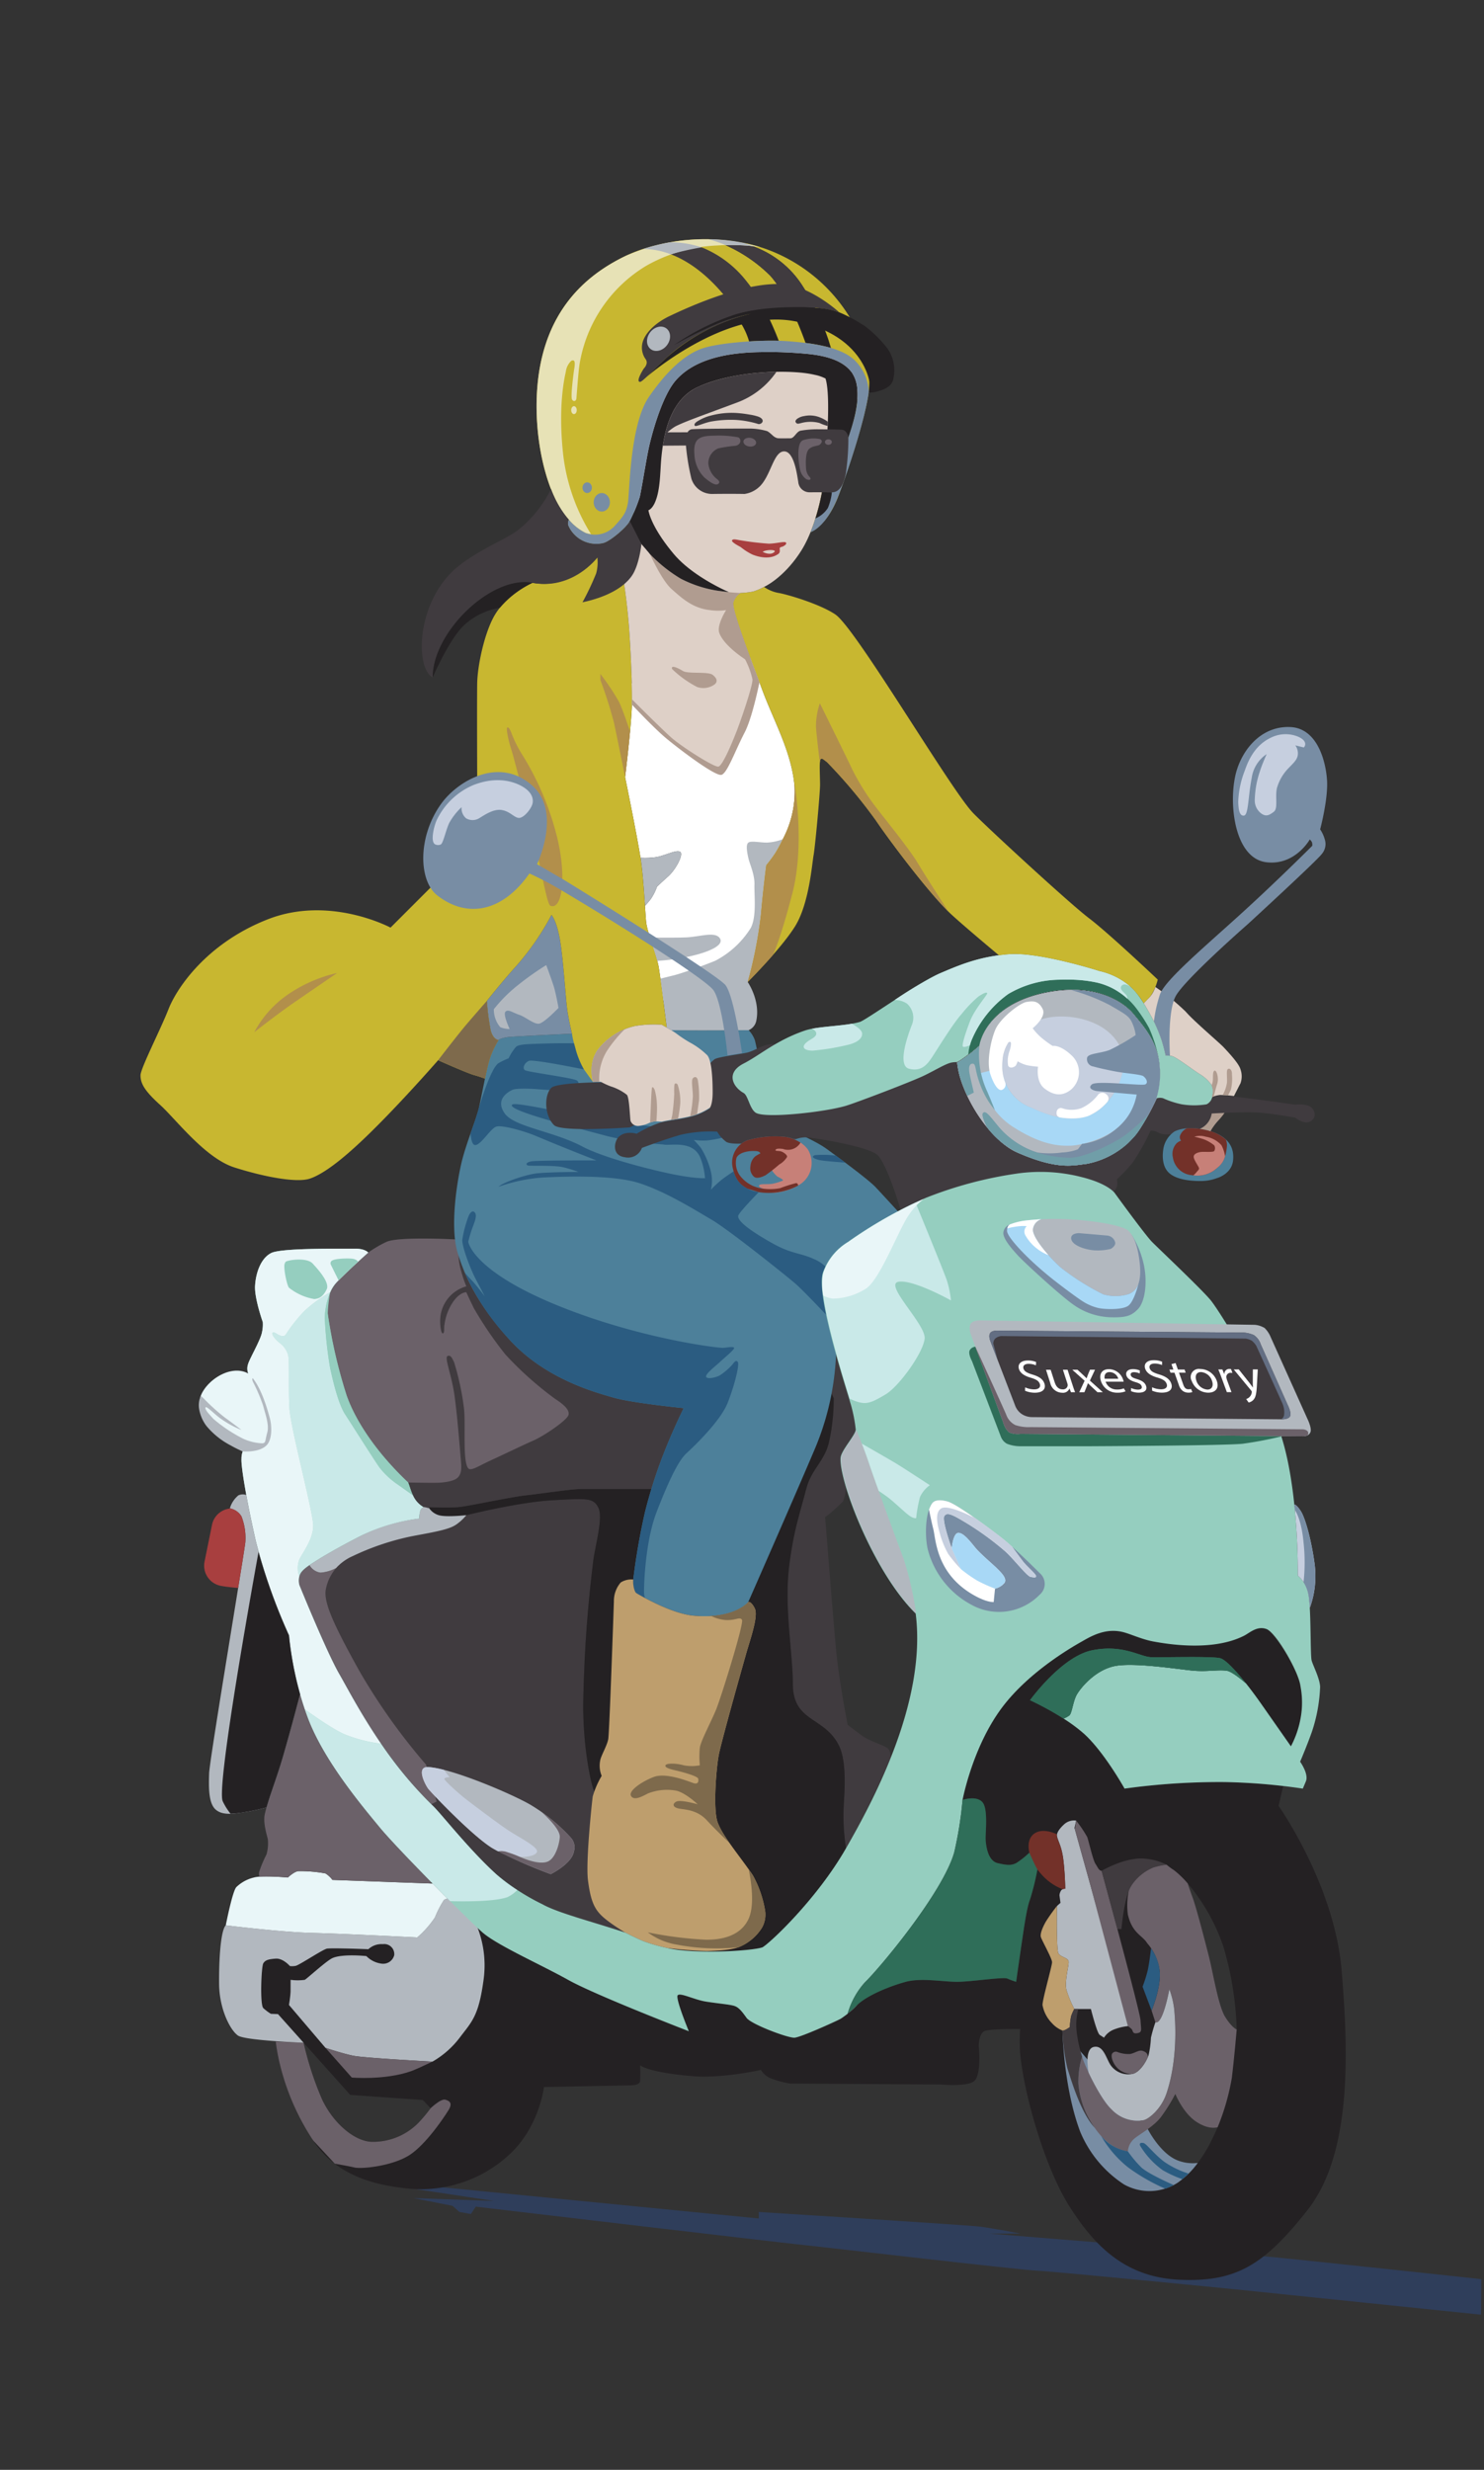 <svg id="Layer_3" data-name="Layer 3" xmlns="http://www.w3.org/2000/svg" viewBox="0 0 288.48 480"><rect x="0" y="0" width="288.48" height="480" fill="#333333" stroke="none"/><defs><style>.cls-1{fill:#2f3e5b;}.cls-2{fill:#242123;}.cls-3{fill:#6b6169;}.cls-4{fill:#b2b8bf;}.cls-5{fill:#e9f6f8;}.cls-6{fill:#733129;}.cls-7{fill:#be9e6d;}.cls-8{fill:#403b3f;}.cls-9{fill:#788da4;}.cls-10{fill:#2b5c81;}.cls-11{fill:#c6cfdf;}.cls-12{fill:#4d809a;}.cls-13{fill:#7e6a4c;}.cls-14{fill:#a8d8f6;}.cls-15{fill:#709ea8;}.cls-16{fill:#fff;}.cls-17{fill:#c78078;}.cls-18{fill:#95cebf;}.cls-19{fill:#c9e9e8;}.cls-20{fill:#2f6e59;}.cls-21{fill:#636e83;}.cls-22{fill:#a83f3f;}.cls-23{fill:#c8b730;}.cls-24{fill:#b28f4b;}.cls-25{fill:#ded0c7;}.cls-26{fill:#b09c90;}.cls-27{fill:#e7e2b6;}</style></defs><title>suxesstory mascot</title><path class="cls-1" d="M85.994,425.09l61.509,6.061V429.882s40.588,2.537,43.045,2.854,7.848,1.348,7.848,1.348h-6.104s47.247,3.805,55.412,4.598,40.259,4.258,40.259,4.258l-.053,6.907-47.506-4.902s-34.398-3.409-38.758-3.647-40.105-4.439-45.46-4.994-63.7-7.452-63.7-7.452l-.951,1.427-2.22-.396-1.348-1.189-7.61-1.506,15.696.555-15.696-2.363Z"/><path class="cls-2" d="M260.794,382.851c-1.403-16.578-12.242-31.881-12.242-31.881l.893-3.871c-2.791-.318-6.854-.684-11.345-.765a134.616,134.616,0,0,0-19.493,1.27s-4.033-7.245-7.991-10.755-10.381-6.423-10.381-6.423,6.124-8.514,12.099-9.709,9.261,1.27,11.427,1.344,12.099-.224,13.518.224,4.766,4.386,7.917,8.888,5.751,8.215,5.751,8.215a18.775,18.775,0,0,0,1.792-5.004,16.109,16.109,0,0,0,.114-6.289c-.064-.331-.135-.663-.225-.996-.154-.567-.354-1.169-.587-1.785-1.273-2.941-3.812-6.964-5.453-8.458a2.136,2.136,0,0,0-2.142-.518,38.793,38.793,0,0,1-5.514,2.579,15.946,15.946,0,0,1-4.133.609,11.936,11.936,0,0,1-3.197.07c-.114-.015-.237-.025-.354-.037-1.532-.035-3.024-.123-4.264-.234a22.823,22.823,0,0,1-2.85-.326c-2.319-.437-4.587-1.554-6.05-1.867-3.137-.672-5.676.672-7.618,1.792-.961.554-10.266,5.597-15.808,13.1-5.655,7.656-7.539,17.769-7.539,17.769s2.692-.897,3.859.449.538,6.103.628,7.359.449,4.039,2.333,4.487,2.692.449,3.59,0a17.012,17.012,0,0,0,2.603-2.064l1.705,2.401a60.875,60.875,0,0,1-1.615,6.753c-.628,1.526-1.256,6.103-1.526,7.897s-1.167,8.077-1.167,8.077a16.588,16.588,0,0,1-1.705-.628c-.808-.359-7.09.628-9.782.628s-7-.808-9.962,0-7.269,2.513-9.333,4.397a19.096,19.096,0,0,1-3.321,2.782c-.808.449-7.718,3.59-8.974,3.68s-8.436-2.603-9.333-3.859-1.526-2.064-2.423-2.333-3.051-.449-5.385-.808-5.026-1.795-5.564-1.256,2.154,7,2.154,7-18.128-7-23.423-9.962-13.821-6.731-16.692-9.244c-.234-.205-.547-.492-.914-.836A20.91,20.91,0,0,1,94.005,384.741c-.955,7.134-2.293,8.154-4.65,11.274a17.704,17.704,0,0,1-5.287,4.649s-13.248-.701-15.414-1.147-5.381-1.529-5.381-1.529l-7.103-8.344a22.146,22.146,0,0,0,.318-2.548l.007-2.328a10.149,10.149,0,0,0,2.754,0c.45-.246,4.128-3.615,5.31-4.19,1.902-.925,6.656-.423,6.656-.423a5.057,5.057,0,0,0,3.028,1.479,2.221,2.221,0,0,0,2.395-1.655,1.953,1.953,0,0,0-2.219-2.148,3.769,3.769,0,0,0-2.817.986s-7.219-.282-8.064-.106-5.423,3.24-6.092,3.345a3.748,3.748,0,0,1-1.092.035s-1.322-1.549-2.756-1.444-2.033.282-2.42.916-.669,8.064,0,8.698a9.563,9.563,0,0,0,1.477,1.114l1.384.055,4.977,5.563L68.082,407.131l14.109.994,1.52,1.598a29.977,29.977,0,0,1-2.337,2.796,12.348,12.348,0,0,1-9.242,3.729c-3.333-.196-7.332-3.628-9.505-8.192a62.439,62.439,0,0,1-3.611-11.06s-.196-.008-.534-.022l-4.883-.203a37.355,37.355,0,0,0,.81,4.417,46.757,46.757,0,0,0,6.291,14.536c4.146,6.434,10.675,8.674,17.586,9.484a25.3,25.3,0,0,0,20.254-6.052c6.291-5.433,7.202-13.554,7.202-13.554l16.823-.325s1.767.033,1.869-.813a29.821,29.821,0,0,0,0-3.088s1.463,1.382,10.159,2.113c5.867.493,13.328-1.219,13.328-1.219a4.012,4.012,0,0,0,1.869,1.625,18.231,18.231,0,0,0,3.818,1.034l29.34.185s5.282.488,6.501-.731c1.371-1.371.813-6.745.813-6.745s-.009-2.441,1.136-2.912,6.909-.394,6.909-.394a35.142,35.142,0,0,0,0,4.718c.893,8.927,5.101,22.699,9.564,29.713s10.33,13.773,21.297,14.283,16.451-2.678,24.995-13.518S262.197,399.43,260.794,382.851Zm-26.021,34.536a27.204,27.204,0,0,1-1.932,2.963,8.038,8.038,0,0,1-3.992-.524c-3.354-1.362-5.722-6.044-5.722-6.044l-0-.001a12.22,12.22,0,0,0,2.571-2.355,33.865,33.865,0,0,0,2.778-4.467s1.464,3.655,4.035,5.369,4.196,1.083,4.196,1.083S235.679,415.76,234.773,417.387Zm3.376-25.452c-1.308-2.121-2.346-8.573-3.113-11.596s-2.436-9.475-3.158-11.46-.993-2.843-.993-2.843A37.808,37.808,0,0,1,237.786,378.224a62.272,62.272,0,0,1,2.619,16.192S239.458,394.056,238.149,391.935Z"/><path class="cls-3" d="M86.574,408.062c-.855-.257-2.863,1.661-2.863,1.661a29.977,29.977,0,0,1-2.337,2.796,12.348,12.348,0,0,1-9.242,3.729c-3.333-.196-7.332-3.628-9.505-8.192a62.439,62.439,0,0,1-3.611-11.06l-5.417-.226a37.355,37.355,0,0,0,.81,4.417,46.757,46.757,0,0,0,6.291,14.536c.062.097.13.184.194.279l4.171,4.481.024.019c.039.007,2.343.392,3.785.731,1.454.342,7.098-.257,10.433-2.223s7.012-7.525,7.867-8.893S87.43,408.318,86.574,408.062Z"/><path class="cls-4" d="M91.839,372.448a20.361,20.361,0,0,1,2.166,12.293c-.955,7.134-2.293,8.154-4.65,11.274a17.704,17.704,0,0,1-5.287,4.649s-13.248-.701-15.414-1.146-5.381-1.529-5.381-1.529l-7.103-8.344a22.156,22.156,0,0,0,.318-2.548l.007-2.328a10.15,10.15,0,0,0,2.754,0c.45-.246,4.128-3.615,5.31-4.19,1.902-.925,6.655-.423,6.655-.423a5.057,5.057,0,0,0,3.028,1.479,2.221,2.221,0,0,0,2.395-1.655A1.953,1.953,0,0,0,74.42,377.833a3.769,3.769,0,0,0-2.817.986s-7.219-.282-8.064-.106-5.423,3.24-6.092,3.345a3.749,3.749,0,0,1-1.092.035s-1.322-1.549-2.756-1.444-2.033.282-2.42.916-.669,8.064,0,8.698a9.568,9.568,0,0,0,1.477,1.114l1.384.055,4.977,5.563s-11.288-.429-12.732-1.38-3.662-5.036-3.697-10.142.352-10.353,1.303-11.304c0,0,10.811,1.338,16.762,1.479s20.459.88,20.459.88a19.29,19.29,0,0,0,3.451-3.909,18.644,18.644,0,0,1,1.725-3.345,1.47,1.47,0,0,1,.72-.298Z"/><path class="cls-5" d="M81.111,376.53a19.289,19.289,0,0,0,3.451-3.909,18.648,18.648,0,0,1,1.725-3.345,1.47,1.47,0,0,1,.72-.297l.008.006q-1.417-1.418-2.904-2.925l-19.484-.709a5.37,5.37,0,0,0-1.353-1.257,27.141,27.141,0,0,0-5.204-.446c-.814,0-2.112,1.239-2.112,1.239s-5.058-.464-6.606,0a7.356,7.356,0,0,0-3.406,1.858c-.774.826-2.056,7.428-2.056,7.428s10.811,1.338,16.762,1.479S81.111,376.53,81.111,376.53Z"/><path class="cls-3" d="M68.655,399.518c-2.166-.446-5.381-1.529-5.381-1.529l5.112,5.769s6.382.554,11.471-1.22c.858-.299,2.594-1.102,4.205-1.874C83.918,400.657,70.808,399.962,68.655,399.518Z"/><path class="cls-3" d="M50.432,364.721a43.959,43.959,0,0,1,5.525.164s1.299-1.239,2.112-1.239a27.141,27.141,0,0,1,5.204.446,5.37,5.37,0,0,1,1.353,1.257l18.701.681.605-.153c-4.165-4.234-8.378-8.648-10.071-10.697-3.41-4.128-10.59-12.654-13.821-20.821a53.23,53.23,0,0,1-1.711-5.112c-.808,3.099-2.056,7.779-3.377,12.318-1.247,4.287-2.866,8.195-3.491,11.069-.384,1.767.611,4.618.603,4.827a7.741,7.741,0,0,1-.259,2.931,24.057,24.057,0,0,0-1.379,3.254,1.669,1.669,0,0,0,0,1.074Z"/><path class="cls-4" d="M209.198,353.823a2.866,2.866,0,0,0-2.45.833s-1.379,1.222-1.281,2.102.88,1.858,1.222,4.497.391,5.817.391,5.817a.987.987,0,0,0-.782.293,2.018,2.018,0,0,0-.342.978l.196,1.466-.689.609s-.142,8.523.298,9.236,1.809.811,1.955,1.496-.842,3.96-.397,5.622a20.932,20.932,0,0,0,1.521,3.666h3.226s1.173,4.693,1.711,5.035.831.543.831.543a3.985,3.985,0,0,1,2.004-1.618,10.696,10.696,0,0,1,2.64-.635v-1.222L208.876,355.25Z"/><path class="cls-3" d="M209.198,353.823a24.427,24.427,0,0,1,2.149,3.198c.3.801,1.102,4.457,1.603,5.209s.651,1.302,1.202,1.352c0,0,7.483,27.346,7.563,29.098s.401,2.254-.601,2.454-.851-.451-1.102-.751a3.969,3.969,0,0,0-.759-.621l-7.526-28.271-2.775-9.975Z"/><path class="cls-6" d="M207.08,367.072s-.051-3.177-.404-5.817-1.162-3.617-1.263-4.497a.942.942,0,0,1,.023-.286c-1.786-.829-3.511-.889-4.56.02-1.725,1.494-.974,5.028,1.677,7.894a10.5,10.5,0,0,0,4.021,2.774A1.249,1.249,0,0,1,207.08,367.072Z"/><path class="cls-7" d="M207.716,381.15c-.147-.684-1.515-.782-1.955-1.496s-.298-9.236-.298-9.236a34.273,34.273,0,0,0-2.165,3.051c-.608,1.078-1.134,2.323-.968,2.958s2.184,4.175,2.184,4.922-1.935,7.438-1.853,8.35a6.754,6.754,0,0,0,1.88,3.539,5.254,5.254,0,0,0,1.991,1.382c.387.111,1.438-.664,1.438-.664a12.282,12.282,0,0,1,.249-2.129,8.39,8.39,0,0,1,.621-1.391,20.933,20.933,0,0,1-1.521-3.666C206.873,385.11,207.862,381.834,207.716,381.15Z"/><path class="cls-8" d="M214.151,363.581l3.064,11.321h.785s.536-6.483,2.009-8.56a9.452,9.452,0,0,1,4.22-3.416,15.436,15.436,0,0,1,2.545-.536,11.46,11.46,0,0,0-4.949-1.206C218.202,361.185,214.151,363.581,214.151,363.581Z"/><path class="cls-9" d="M206.532,394.621s.196,11.081,3.469,19.708a22.562,22.562,0,0,0,8.508,10.209,10.113,10.113,0,0,0,10.405-.327,16.41,16.41,0,0,0,3.927-3.861,8.039,8.039,0,0,1-3.992-.524c-3.354-1.363-5.722-6.044-5.722-6.044Z"/><path class="cls-3" d="M238.149,391.935c-1.308-2.121-2.346-8.573-3.113-11.596s-2.436-9.475-3.158-11.46-.993-2.843-.993-2.843a18.317,18.317,0,0,0-2.662-2.572,11.745,11.745,0,0,1-1.448-1.074,15.435,15.435,0,0,0-2.545.536,9.452,9.452,0,0,0-4.22,3.416,5.625,5.625,0,0,0-.614,1.245,13.871,13.871,0,0,0-.144,4.497c.846,3.665,2.807,4.01,3.766,5.579a10.137,10.137,0,0,1,2.448,5.675c.165,3.209-1.604,7.404-1.604,7.404l.74,2.283c1.481.494,2.712-6.437,2.712-6.437a17.145,17.145,0,0,1,.934,3.801c.272,2.724.697,9.848-1.469,16.39-1.078,3.255-3.677,5.194-4.557,5.279a6.919,6.919,0,0,1-6.136-2.121c-2.166-1.985-5.234-8.437-5.73-10.242a16.267,16.267,0,0,0-.722,5.234,17.236,17.236,0,0,0,1.534,5.775c.496.993,3.219,6.813,8.084,7.4a3.592,3.592,0,0,1,1.211-2.436c1.173-.993,3.745-2.301,5.234-4.241a33.865,33.865,0,0,0,2.778-4.467s1.464,3.655,4.035,5.369,4.196,1.083,4.196,1.083a45.559,45.559,0,0,0,2.752-9.565c.496-4.106.948-9.43.948-9.43S239.458,394.056,238.149,391.935Z"/><path class="cls-4" d="M216.086,409.938a6.919,6.919,0,0,0,6.136,2.121c.88-.085,3.479-2.024,4.557-5.279,2.166-6.542,1.741-13.666,1.469-16.39a17.145,17.145,0,0,0-.934-3.801s-1.231,6.931-2.712,6.437a28.721,28.721,0,0,0-.866,2.991,19.173,19.173,0,0,1-.462,3.407c-.404,1.155-1.675,3.35-3.177,3.639a4.201,4.201,0,0,1-4.044-1.502c-.982-1.213-1.444-4.159-3.408-3.755-1.954.402-1.034,4.942-1.025,4.987C212.837,405.374,214.656,408.627,216.086,409.938Z"/><path class="cls-8" d="M208.612,389.991c.135.271.228.447.228.447s-.093-.175-.228-.447Z"/><path class="cls-8" d="M211.168,410.705a17.236,17.236,0,0,1-1.534-5.775,16.267,16.267,0,0,1,.722-5.234,25.483,25.483,0,0,1-1.082-5.063,12.053,12.053,0,0,1,.344-4.194h-.778a8.39,8.39,0,0,0-.621,1.391,12.282,12.282,0,0,0-.249,2.129s-1.051.774-1.438.664a37.626,37.626,0,0,0,.951,7.299c.768,2.405,2.589,8.61,5.288,11.567l.007.006A21.653,21.653,0,0,1,211.168,410.705Z"/><path class="cls-3" d="M217.595,402.248a4.023,4.023,0,0,0,2.502.814c1.325-.255,2.468-1.991,2.997-3.19.009-.026.296-.921-1.026-1.31-.694-.204-1.45.456-2.402.621a5.919,5.919,0,0,1-2.402-.373.866.866,0,0,0-1.035.249C215.814,399.597,216.394,401.336,217.595,402.248Z"/><path class="cls-10" d="M231.066,422.425a17.127,17.127,0,0,1-4.761-2.307c-1.974-1.494-3.467-3.521-4.001-3.627s-.853,0-.693.48a16.099,16.099,0,0,0,4.427,4.801,22.5,22.5,0,0,0,3.818,1.744Z"/><path class="cls-10" d="M219.252,418.104a8.56,8.56,0,0,1-5.207-3.001h-.002a21.787,21.787,0,0,0,5.209,6.081,37.213,37.213,0,0,0,7.252,4.171,9.615,9.615,0,0,0,1.663-.701c-.023-.01-4.956-2.14-6.341-3.47A22.308,22.308,0,0,1,219.252,418.104Z"/><path class="cls-10" d="M225.466,383.338a9.126,9.126,0,0,0-1.714-4.694c-.001.029-.252,2.342-.626,4.22a26.226,26.226,0,0,1-1.019,3.235l1.755,4.642S225.631,386.548,225.466,383.338Z"/><path class="cls-8" d="M163.988,351.571a41.621,41.621,0,0,0,.466,7.636,187.712,187.712,0,0,0,8.686-17.567c.003-.048.079-1.406-.697-1.954-.791-.558-3.535-1.395-4.744-2.279s-2.914-2.186-2.914-2.186-1.644-8.232-2.249-14.558S160.396,294.85,160.396,294.85a28.712,28.712,0,0,0,3.488-3.07,9.189,9.189,0,0,0,.581-2.688,19.043,19.043,0,0,1-1.069-5.762c.102-1.46,2.893-4.395,2.948-5.507a28.226,28.226,0,0,0-1.113-5.396c-.188-.754-1.443-4.63-2.706-9.168a49.635,49.635,0,0,1-.874,7.542c-.111.486.734,4.832-.578,9.776-.913,3.44-3.381,5.103-4.323,8.689-1.488,5.666-2.398,7.993-3.289,14.66-1.103,8.25.658,17.257.658,23.267-.001,7.556,6.032,6.318,8.928,11.973C164.786,342.56,164.064,349.199,163.988,351.571Z"/><path class="cls-8" d="M68.586,302.414a8.6,8.6,0,0,0-5.218,6.327c-.543,2.426,1.196,6.487,6.522,16.053a118.491,118.491,0,0,0,12.935,18.153l2.065,7.174-1.047.532c.117.114.229.232.347.346,1.58,1.51,6.907,8.361,12.229,13.215a43.182,43.182,0,0,0,8.999,5.857c3.267,1.844,10.893,3.684,17.409,5.966l.868-1.785s-6.631-22.175-8.261-26.305c-.657-1.664-2.07-8.492-2.065-16.522a260.373,260.373,0,0,1,1.957-28.101c.435-3.209,1.957-8.422.978-10.335s-2.174-1.783-8.805-1.431-16.848,2.91-16.848,2.91a9.163,9.163,0,0,1-1.848,1.739c-1.304.978-3.714,1.423-8.37,2.283A49.718,49.718,0,0,0,68.586,302.414Z"/><path class="cls-3" d="M82.826,342.946a118.491,118.491,0,0,1-12.935-18.153c-5.326-9.565-7.065-13.627-6.522-16.053a8.771,8.771,0,0,1,1.979-3.999,7.795,7.795,0,0,1-3.054.888,2.928,2.928,0,0,1-2.137-1.466,5.373,5.373,0,0,0-1.787,1.695,3.076,3.076,0,0,0-.167,2.225c.063.159,5.309,13.058,7.732,17.245,2.465,4.259,8.319,16.006,17.908,25.323l1.047-.532Z"/><path class="cls-2" d="M163.988,351.571c.076-2.372.798-9.011-.94-12.405-2.896-5.655-8.928-4.417-8.928-11.973.001-6.01-1.76-15.017-.658-23.267.891-6.667,1.801-8.994,3.289-14.66.942-3.586,3.41-5.249,4.323-8.689a38.577,38.577,0,0,0,1.006-8.834l-.902-1.985-34.593,19.613H113.109c-2.018,0-7.877.911-10.872,1.237s-11.067,2.083-13.02,2.279c-1.48.148-4.526.072-5.917.026a3.43,3.43,0,0,0,1.979,1.554c1.426.446,5.373,0,5.373,0s10.218-2.558,16.848-2.91,7.826-.482,8.805,1.431-.544,7.126-.978,10.335a260.373,260.373,0,0,0-1.957,28.101c-.005,8.03,1.408,14.858,2.065,16.522,1.63,4.131,8.261,26.305,8.261,26.305l-.868,1.785c1.729.606,3.385,1.241,4.855,1.917,4.52,2.081,18.357,1.279,20.527.501,1.279-.664,10.514-9.234,16.243-19.247A41.618,41.618,0,0,1,163.988,351.571Z"/><path class="cls-4" d="M81.484,295.112a35.301,35.301,0,0,0-11.209,3.292c-2.592,1.305-6.576,3.478-8.789,4.895-.596.382-1.139.724-1.612,1.061l.001.005c.094-.067.183-.134.283-.202a2.928,2.928,0,0,0,2.137,1.466,7.766,7.766,0,0,0,3.04-.882,9.446,9.446,0,0,1,3.252-2.334,49.718,49.718,0,0,1,11.848-3.926c4.656-.86,7.065-1.304,8.37-2.283a9.163,9.163,0,0,0,1.848-1.739s-3.947.446-5.373,0a3.429,3.429,0,0,1-1.979-1.554l-.977-.023C81.551,293.274,81.548,294.076,81.484,295.112Z"/><path class="cls-4" d="M111.555,359.839a2.781,2.781,0,0,0-.523-2.614,34.712,34.712,0,0,0-7.738-6.372c-3.097-1.89-15.082-7.096-19.994-7.432-2.652-.181-.472,3.74,0,4.287,1.346,1.563,8.805,9.298,12.465,11.498a91.07,91.07,0,0,0,11.294,5.024S111.137,362.244,111.555,359.839Z"/><path class="cls-11" d="M98.683,355.629c-2.248-1.499-7.842-5.744-8.642-6.394s-3.646-3.147-3.646-3.497.999-.35.999-.35l-1.117-1.424a17.743,17.743,0,0,0-2.976-.543c-2.652-.181-.472,3.74,0,4.287,1.346,1.562,8.805,9.298,12.465,11.498.325.195.689.396,1.068.599a3.455,3.455,0,0,1,1.799.169,20.935,20.935,0,0,1,2.298.849c.5.15,3.097.05,3.447-.899S100.93,357.127,98.683,355.629Z"/><path class="cls-3" d="M111.032,357.224a33.682,33.682,0,0,0-5.772-5.077c.001.001,3.449,2.966,3.557,4.693.05.808-.611,4.064-2.205,4.881-1.815.929-5.54-.855-5.682-.897a20.935,20.935,0,0,0-2.298-.849,3.474,3.474,0,0,0-1.796-.17,103.933,103.933,0,0,0,10.222,4.426s4.078-1.987,4.497-4.392A2.781,2.781,0,0,0,111.032,357.224Z"/><path class="cls-8" d="M71.585,243.434s-3.131,2.737-6.017,5.646a7.325,7.325,0,0,0-1.858,6.213,97.218,97.218,0,0,0,3.671,15.91c1.896,5.385,6.23,11.515,11.96,16.911.568,1.472.867,3.331,2.614,4.527a5.373,5.373,0,0,0,.625.255l-.005-.009s.278.011.722.026l-.717-.017.858.239a2.478,2.478,0,0,1-.139-.222c1.391.046,4.437.122,5.917-.026,1.953-.195,10.026-1.953,13.02-2.279s8.854-1.237,10.872-1.237h13.476l.05-.028c.462-1.354,1.581-4.624,2.279-6.604.897-2.542,3.987-9.071,3.987-9.071s-9.968-.997-13.606-2.043-13.357-3.638-20.335-11.364-9.121-14.254-9.719-16.298a25.039,25.039,0,0,1-.748-3.09s-11.138-.608-13.405.5A22.317,22.317,0,0,0,71.585,243.434Z"/><path class="cls-3" d="M85.504,288.145c1.133-.076,2.871-.302,3.551-1.058s.68-1.813.529-3.399-.685-8.854-1.284-12.811-1.95-7.066-1.286-7.346.945.631,1.251,1.185a51.998,51.998,0,0,1,1.923,8.925c.378,2.946-.339,10.72.906,11.785.531.454,2.067-.571,3.976-1.453,3.206-1.481,7.333-3.465,8.564-3.986,1.964-.831,6.572-3.928,6.874-4.986s-1.133-2.191-2.644-3.173a66.746,66.746,0,0,1-9.598-8.569,71.517,71.517,0,0,1-6.116-8.957c-.831-1.662-1.499-3.158-1.499-3.158s-1.22-.09-2.58,1.874a10.256,10.256,0,0,0-1.662,4.382c-.151.68.076,1.586-.302,1.737s-.604-1.737-.529-2.795a6.919,6.919,0,0,1,5.073-6.346,22.471,22.471,0,0,1-.994-2.946,11.02,11.02,0,0,1-.514-3.425l0-.001a24.238,24.238,0,0,1-.651-2.751s-11.138-.608-13.405.5a22.316,22.316,0,0,0-3.504,2.062s-3.131,2.737-6.017,5.646a7.325,7.325,0,0,0-1.858,6.213,97.218,97.218,0,0,0,3.671,15.91c1.896,5.385,6.23,11.515,11.96,16.911C79.342,288.114,84.37,288.221,85.504,288.145Z"/><path class="cls-12" d="M170.207,230.717c-1.357-1.437-6.548-5.27-9.502-7.426s-10.657-5.19-10.657-5.19-2.997-14.932-3.317-15.97a5.457,5.457,0,0,0-1.198-1.92s-10.46.084-14.293.004c-2.166-.045-11.802.318-20.048.684-6.347.282-11.871.567-12.531.669-1.517.236-1.757.563-1.757.563a18.716,18.716,0,0,0-1.597,3.322c-.639,1.805-1.722,7.71-2.201,9.822s-2.43,6.819-3.308,10.332S87.341,238.459,89.025,243.69c.988,3.07,2.958,8.845,9.935,16.571s16.697,10.317,20.335,11.364,13.606,2.043,13.606,2.043-2.113,4.252-3.987,9.071a95.562,95.562,0,0,0-3.542,11.163,131.475,131.475,0,0,0-2.275,13.071,5.6,5.6,0,0,0,.16,1.768c.24.81.44.867.44.867s6.522,3.976,11.138,4.392c7.985.719,10.62-2.645,10.62-2.645s9.023-20.511,13.015-29.934a52.832,52.832,0,0,0,4.057-18.162l12.032-27.826S171.565,232.155,170.207,230.717Z"/><path class="cls-10" d="M113.171,202.8s-3.235-.113-6.988,0-5.253.113-5.885.665a9.431,9.431,0,0,0-1.422,2.211,14.645,14.645,0,0,0-1.974.948c-1.579,1.027-3.795,8.651-3.795,8.651s-.42,1.459-.727,2.403-.904,2.6-.904,2.6.092,2.259.9,2.26c1.15 0,3.016-3.326,4.166-3.606s5.285.839,7.71,1.865c5.271,2.23,11.689,4.725,11.689,4.725s-11.565-.031-12.684.187-1.026.684-.622.808,5.161-.124,7.026.373a28.487,28.487,0,0,1,2.798.865s-6.435.036-8.394.316-6.093,1.617-7.181,2.58a32.609,32.609,0,0,1,8.549-1.803c4.321-.218,13.71-.56,18.839,1.088s10.788,5.192,14.083,7.119,14.611,10.974,16.29,12.435,6.684,6.808,6.684,6.808l.218-8.922a7.788,7.788,0,0,0-3.513-2.767c-2.58-1.15-4.197-.933-7.772-2.922s-7.057-4.29-6.746-5.44c.183-.677,3.981-4.563,3.981-4.563L144.24,226.61s-2.743,1.702-3.924,2.642a20.725,20.725,0,0,0-2.114,1.959,7.565,7.565,0,0,0,0-3.456,15.569,15.569,0,0,0-1.99-4.72c-.777-.933-1.337-1.492-1.337-1.492a13.094,13.094,0,0,0,2.705.093,30.687,30.687,0,0,0,3.14-.591l-.56-2.083-10.104.286s-5.898-.473-13.393-1.752c-7.4-1.263-16.394-3.335-17.059-2.843-1.338.991,10.044,3.92,18.559,6.175a64.796,64.796,0,0,0,10.768,1.592c1.211.329,5.631-.923,7.154,2.446a13.434,13.434,0,0,1,.965,4.108s-2.257.184-8.349-1.219c-5.984-1.379-12.283-3.242-15.461-4.92-5.769-3.046-13.246-3.785-15.138-6.461s.6-4.154,1.523-4.569,4.708-.138,4.708-.138,6.231.554,7.107,0,1.338-1.154.738-1.661-9.646-1.661-10.154-2.031-.092-1.431.785-1.8,10.707,1.661,10.707,1.661l-.231-4.846"/><path class="cls-10" d="M142.364,265.202a11.99,11.99,0,0,1-2.431,2.09c-.778.438-2.577.826-2.674.243s1.847-2.042,2.722-2.868,2.868-2.431,2.722-2.722-1.118-.097-2.042,0-16.293-1.782-31.989-8.119c-16.947-6.842-17.647-12.494-17.647-12.494a25.121,25.121,0,0,1,.778-2.625c.438-1.167.972-2.424.535-3.011s-.972-.101-1.313.823a22.725,22.725,0,0,0-1.167,4.473c-.007,1.41,1.56,5.579,2.642,7.635,1.636,3.109,1.733,3.303,1.733,3.303s-1.75-2.314-2.528-3.101-1.337-1.472-1.337-1.472l0.0.001a46.275,46.275,0,0,0,8.59,12.903c6.978,7.725,16.697,10.317,20.335,11.364s13.606,2.043,13.606,2.043-2.113,4.252-3.987,9.071a95.565,95.565,0,0,0-3.542,11.163,131.479,131.479,0,0,0-2.275,13.071,5.6,5.6,0,0,0,.16,1.768c.24.81.44.867.44.867s.663.403,1.71.965a3.444,3.444,0,0,1-.204-.936c-.049-1.021.146-9.918,2.479-15.897s4.181-9.869,5.785-11.327,6.612-6.307,7.973-9.741,2.333-7.42,1.993-7.955S142.704,264.764,142.364,265.202Z"/><path class="cls-10" d="M164.303,225.948c-.628-.471-1.251-.933-1.844-1.37a20.712,20.712,0,0,0-3.995-.083c-.895.256-.32.703.831.959C160.089,225.63,162.735,225.836,164.303,225.948Z"/><path class="cls-7" d="M146.375,364.505c-2.135-3.249-6.034-7.774-6.904-10.443s-.232-10.327.232-12.879,4.583-17.114,5.337-19.783,2.437-7.31,1.682-8.818-1.269-1.227-1.269-1.227-2.635,3.363-10.62,2.645c-4.615-.415-11.138-4.392-11.138-4.392s-.201-.058-.44-.867a5.6,5.6,0,0,1-.16-1.768,3.875,3.875,0,0,0-2.422.562,5.506,5.506,0,0,0-1.334,3.698c-.058,1.582-.87,25.483-1.102,26.76s-1.421,3.25-1.557,4.119a5.181,5.181,0,0,0,.281,3.017,17.43,17.43,0,0,0-1.74,4.003c-.174,1.276-1.377,12.695-.928,16.244.638,5.043,1.624,6.324,4.339,8.296,1.35.981,2.927,1.927,2.927,1.927s2.48,1.264,3.698,1.728a33.657,33.657,0,0,0,4.371,1.245,75.284,75.284,0,0,0,7.87.616c1.74-.058,4.931-.179,6.498-.933a9.566,9.566,0,0,0,4.119-3.597,5.22,5.22,0,0,0,.638-3.191A21.308,21.308,0,0,0,146.375,364.505Z"/><path class="cls-13" d="M141.826,358.189a18.118,18.118,0,0,1-2.355-4.127c-.87-2.669-.232-10.327.232-12.879s4.583-17.114,5.337-19.783,2.437-7.31,1.682-8.818-1.269-1.227-1.269-1.227-1.875,2.367-7.209,2.699a7.84,7.84,0,0,0,2.574.771c2.121.212,3.026-.742,3.422,0s-4.058,15.015-5.012,17.368-2.969,6.065-3.181,7.443a16.986,16.986,0,0,0,0,3.441,8.337,8.337,0,0,1-3.145,0c-1.202-.367-3.323-.482-3.535,0s1.137.8,2.053,1.012,4.203,1.06,4.309,1.59,0,1.166-.954.848-5.302-2.121-7.74-1.166-4.983,2.757-4.347,3.711,2.227,0,3.287-.53a10.104,10.104,0,0,1,5.507-.53c1.809.424,4.142,2.64,4.142,2.64s-3.3-.944-4.142-.52-.736,1.166.643,1.378,3.499.314,5.302,2.278C139.228,355.752,141.826,358.189,141.826,358.189Z"/><path class="cls-13" d="M146.375,364.505c-.254-.386-.534-.791-.829-1.208.554,2.733,1.152,7.133-.058,9.686-1.844,3.892-6.552,3.987-8.194,3.994A74.664,74.664,0,0,1,125.926,375.543a12.912,12.912,0,0,0,5.494,2.356,41.531,41.531,0,0,0,12.056.557,4.84,4.84,0,0,0,.52-.201,9.566,9.566,0,0,0,4.119-3.597,5.22,5.22,0,0,0,.638-3.191A21.308,21.308,0,0,0,146.375,364.505Z"/><path class="cls-8" d="M107.162,211.421c1.049-1.043,9.905-1.09,9.905-1.09l20.537-3.181a8.859,8.859,0,0,1,1.29-1.284c.679-.475,5.298-1.019,6.452-1.324s2.479-1.155,3.532-1.426a6.388,6.388,0,0,1,1.902-.204l36.308,3.273,48.074,7.399a4.264,4.264,0,0,1,2.028-.672c1.305-.126,14.651,1.782,14.651,1.782a5.766,5.766,0,0,1,2.526.197,1.881,1.881,0,0,1,1.179,2.021,1.651,1.651,0,0,1-1.768,1.221,4.119,4.119,0,0,1-1.979-.926s-4.926-.884-7.704-1.01-8.547.21-8.547.21-.168,3.031-4.589,3.663-5.052.421-5.894,0a2.546,2.546,0,0,0-1.389-.337A45.282,45.282,0,0,1,220.14,226.004a31.188,31.188,0,0,1-3.031,3.2,2.726,2.726,0,0,1-.042,1.558,3.279,3.279,0,0,1-.758.968l-41.054,4.07s-2.421-8.631-4.49-11.147c-1.52-1.849-13.026-3.616-14.095-3.616a5.616,5.616,0,0,0-1.89.329l-10.026.863s-2.63.205-3.534-.288a6.672,6.672,0,0,1-1.808-2.014,25.54,25.54,0,0,0-7.109.616c-3.041.863-7.52,2.548-7.52,2.548a2.856,2.856,0,0,1-3.328,1.808c-2.671-.37-1.974-3.163-1.233-3.904,1.356-1.356,3.534-.657,3.534-.657a23.398,23.398,0,0,1,4.397-2.096c1.303-.454,4.255-.683,6.493-1.315a11.705,11.705,0,0,0,3.37-1.561l-.164-3.328-15.451,7.068s-13.315.973-14.711-.452C105.758,216.681,105.799,212.777,107.162,211.421Z"/><path class="cls-11" d="M225.438,207.25c-.329-4.608-3.021-7.632-5.128-10.176s-7.688-5.969-16.814-4.174c-12.124,2.385-13.118,10.375-13.118,10.375l-1.431,1.212s-1.878,1.476-2.549,1.834c-.168.09-.266.14-.336.168a16.738,16.738,0,0,0,.677,3.246c1.85,5.786,6.479,12.262,11.002,14.243,7.902,3.46,10.902,2.51,13.503,2.21a16.15,16.15,0,0,0,10.202-6.551,47.142,47.142,0,0,0,3.356-6.067A16.195,16.195,0,0,0,225.438,207.25Z"/><path class="cls-4" d="M225.438,207.25c-.329-4.608-3.021-7.632-5.128-10.176s-7.688-5.969-16.814-4.174c-12.124,2.385-13.118,10.375-13.118,10.375l-1.431,1.212s-1.878,1.476-2.549,1.834c-.168.09-.266.14-.336.168a16.738,16.738,0,0,0,.677,3.246c1.85,5.786,6.479,12.262,11.002,14.243,7.902,3.46,10.902,2.51,13.503,2.21a16.15,16.15,0,0,0,10.202-6.551,47.142,47.142,0,0,0,3.356-6.067A16.195,16.195,0,0,0,225.438,207.25Zm-10.437,7.203c-4.802,5.363-11.872,1.991-14.586.796A8.775,8.775,0,0,1,195.84,202.904c1.26-2.135,2.984-3.7,6.895-4.884s11.669-.319,14.719,4.884C218.973,205.496,218.979,210.011,215.001,214.453Z"/><path class="cls-14" d="M223.333,210.085l-.379-1.355-4.746-.326a12.866,12.866,0,0,1-3.207,6.049c-4.802,5.363-11.872,1.991-14.586.796a8.589,8.589,0,0,1-5.384-6.174c-.651-.807-1.367-1.338-2.162-1.118-1.626.449-2.846.729-2.846.729s1.434,6.82,6.856,10.29,8.728,3.74,11.113,3.686,7.535-1.464,10.028-4.228a16.284,16.284,0,0,0,3.036-4.174Z"/><path class="cls-9" d="M225.438,207.25c-.329-4.608-3.021-7.632-5.128-10.176-1.702-2.055-5.674-4.682-11.947-4.671l-.165.011a37.389,37.389,0,0,1,7.549,2.93c2.881,1.689,3.775,2.086,4.371,3.526a7.923,7.923,0,0,1,.646,2.291,40.275,40.275,0,0,1-5.016,2.875c-1.738.695-4.221.658-4.42,1.521a1.423,1.423,0,0,0,1.192,1.707c.844.248,3.03.745,4.718,1.043s4.519.497,5.016.844,1.043,1.242.397,1.589-9.387-.795-10.38,0,.447,1.242.894,1.291,7.797.695,7.797.695a10.971,10.971,0,0,1-3.924,6.625,12.666,12.666,0,0,1-6.705,2.961l-.795,1.043a9.434,9.434,0,0,1-3.079.623,17.366,17.366,0,0,1-4.818,0,16.23,16.23,0,0,1-7.201-4.613c-1.887-2.218-2.682-3.509-3.278-3.112-.475.317.342,2.102.694,2.815a16.911,16.911,0,0,0,5.884,4.909c7.902,3.46,10.902,2.51,13.503,2.21a16.525,16.525,0,0,0,8.061-4.039l1.212-1.255a11.16,11.16,0,0,0,.929-1.257,47.142,47.142,0,0,0,3.356-6.067A16.195,16.195,0,0,0,225.438,207.25Z"/><path class="cls-15" d="M218.289,220.931c-2.24,1.427-7.28,4.017-10.359,4.087a24.656,24.656,0,0,1-6.918-1.213,17.106,17.106,0,0,1-6.571-4.44c-1.887-2.218-2.682-3.509-3.278-3.112-.475.317.342,2.102.694,2.815a16.911,16.911,0,0,0,5.884,4.909c7.902,3.46,10.902,2.51,13.503,2.21a16.525,16.525,0,0,0,8.061-4.039l1.212-1.255a11.16,11.16,0,0,0,.929-1.257c.753-1.199,1.345-2.213,1.825-3.072A38.037,38.037,0,0,1,218.289,220.931Z"/><path class="cls-15" d="M188.048,205.177l-.006.004a17.477,17.477,0,0,1-1.645,1.14c-.168.09-.266.14-.336.168a16.738,16.738,0,0,0,.677,3.246,26.424,26.424,0,0,0,1.293,3.244l1.278-.639s-.728-3.026-.865-3.89-.068-1.752.646-1.729.329,1.246,1.561,4.345a16.926,16.926,0,0,0,2.748,4.681s-.719-1.832-1.475-3.589a17.175,17.175,0,0,1-1.546-8.884S188.93,204.573,188.048,205.177Z"/><path class="cls-16" d="M200.742,199.836s2.734-2.161,1.94-3.749-1.808-1.588-3.131-1.367-5.147,3.175-6.08,5.424-1.726,6.395-.933,8.688,1.659,3.264,2.285,2.955a1.122,1.122,0,0,0,.534-1.537,9.115,9.115,0,0,1-.49-3.995,7.439,7.439,0,0,1,1.149-3.642.326.326,0,0,1,.404-.099c.256.114.028,1.193-.227,1.903a5.574,5.574,0,0,0-.22,2.68c.327.698,1.361.272,1.547-.105.352-.714.283-.749.283-.749a7.165,7.165,0,0,0,1.794.767,16.773,16.773,0,0,0,2.195.296s-.505,2.909,1.289,4.268,3.48,1.533,5.172.139a4.458,4.458,0,0,0,0-6.655c-2.263-2.108-3.622-1.784-3.622-1.784a20.439,20.439,0,0,1-2.282-1.683A11.452,11.452,0,0,1,200.742,199.836Z"/><path class="cls-16" d="M206.435,215.366a.813.813,0,0,0-1.012.623c-.235,1.004.579,1.178.579,1.178s3.929.72,6.196-.593a10.102,10.102,0,0,0,3.031-2.384,1.025,1.025,0,0,0-.163-1.511,1.137,1.137,0,0,0-1.549,0,8.439,8.439,0,0,1-3.32,2.686A5.66,5.66,0,0,1,206.435,215.366Z"/><path class="cls-12" d="M239.691,225.587c-.308,2.632-3.158,3.384-3.158,3.384a8.997,8.997,0,0,1-3.304.551c-2.037,0-4.845-.33-6.167-1.762s-1.046-3.744-.881-4.68a5.115,5.115,0,0,1,2.103-3.163c1.895-1.002,4.902-.691,6.725-.165C238.207,220.675,240.053,222.488,239.691,225.587Z"/><path class="cls-12" d="M155.702,230.054a4.98,4.98,0,0,0,1.326-6.688,6.718,6.718,0,0,0-4.338-2.41,19.132,19.132,0,0,0-7.411.663,4.623,4.623,0,0,0-2.867,5.242c.578,2.651,1.647,3.465,2.928,4.157C147.568,232.223,152.689,232.223,155.702,230.054Z"/><path class="cls-6" d="M230.72,219.291a2.496,2.496,0,0,0-1.328,1.418,1.042,1.042,0,0,0,.204.98,2.398,2.398,0,0,0-.858.49,3,3,0,0,0-.735,2.778,4.048,4.048,0,0,0,3.676,3.431,5.713,5.713,0,0,0,4.943-1.43c1.348-1.103,1.675-2.328,1.879-4.085a3.084,3.084,0,0,0-.179-1.37,7.913,7.913,0,0,0-3.312-1.752A12.864,12.864,0,0,0,230.72,219.291Z"/><path class="cls-17" d="M238.15,224.718a6.918,6.918,0,0,0-.705-2.142,5.151,5.151,0,0,0-3.055-1.659,3.64,3.64,0,0,0-2.213,0s1.054.237,1.765.474a7.623,7.623,0,0,1,2.081,1.185,1.039,1.039,0,0,1,0,1.133c-.237.263-1.87.105-2.502.166s-1.449.335-1.475.914.975,1.897,1.027,2.213-.158.395-.553.896a2.868,2.868,0,0,1-.567.523,5.686,5.686,0,0,0,4.669-1.461A4.179,4.179,0,0,0,238.15,224.718Z"/><path class="cls-17" d="M155.115,221.777l-1.778.307-3.078.703-.937,3.044a5.836,5.836,0,0,0,1.769,2.806c.06.04,1.397.67,1.074.808a10.165,10.165,0,0,1-2.118.635c-.947.134-2.231-.067-2.465.268s.709.652.709.652l1.331.824a11.013,11.013,0,0,0,6.079-1.769,4.98,4.98,0,0,0,1.325-6.688A5.336,5.336,0,0,0,155.115,221.777Z"/><path class="cls-6" d="M152.187,223.283a2.811,2.811,0,0,0,3.423-1.216,7.482,7.482,0,0,0-2.92-1.111,19.131,19.131,0,0,0-7.411.663,4.623,4.623,0,0,0-2.867,5.242c.575,2.637,1.636,3.456,2.907,4.146l2.181.678a12.222,12.222,0,0,0,7.665-1.281c-.036-.211-.133-.477-.401-.476a27.637,27.637,0,0,0-3.113.986,10.254,10.254,0,0,1-4.189-.064,6.502,6.502,0,0,1-3.651-2.421,4.187,4.187,0,0,1-.653-3.382c.139-.337.384-.615,1.084-.961a6.044,6.044,0,0,1,2.567-.384c.922,0,.999.461.999.461a7.521,7.521,0,0,0-.999.576,2.746,2.746,0,0,0-.922,1.883,2.182,2.182,0,0,0,.692,2.075c.5.384,1.307.154,2.191-.269a29.499,29.499,0,0,0,2.69-2.101,4.24,4.24,0,0,0,1.537-1.474c.077-.346-.5-.807-1.038-1.038-.538-.231-1.345-.038-1.191-.35.156-.317.916-.226,1.194-.205C152.036,223.267,152.112,223.274,152.187,223.283Z"/><path class="cls-18" d="M256.622,327.813c-.075-1.643-1.344-4.033-1.643-5.079s-.075-10.605-.672-13.07a5.922,5.922,0,0,0-2.016-3.436s.224-15.609-2.987-26.364-12.248-25.094-13.966-27.185-10.008-9.933-11.352-11.278-7.319-9.579-7.319-9.579-1.27-1.773-6.321-3.042a32.244,32.244,0,0,0-12.873-.672,77.749,77.749,0,0,0-17.553,4.711,85.477,85.477,0,0,0-15.131,8.567,11.249,11.249,0,0,0-4.784,5.841c-1.613,4.228,4.784,23.42,5.229,25.2a28.226,28.226,0,0,1,1.113,5.396c-.056,1.113-2.847,4.047-2.948,5.507-.32,4.6,6.469,22.284,14.6,30.257,2.21,17.21-8.464,36.743-13.543,45.62-5.73,10.013-14.964,18.583-16.243,19.247-1.914.687-12.901,1.39-18.569.119l-.012-.002a33.657,33.657,0,0,1-4.371-1.245c-1.197-.456-3.606-1.681-3.69-1.724-6.212-2.085-13.091-3.806-16.149-5.532A43.182,43.182,0,0,1,96.42,364.213c-5.322-4.854-10.65-11.705-12.229-13.215-9.8-9.37-15.76-21.358-18.255-25.669-2.423-4.187-7.669-17.086-7.732-17.245a3.076,3.076,0,0,1,.167-2.225c.504-.93,1.666-1.631,3.115-2.559,2.214-1.417,6.197-3.591,8.789-4.895a35.301,35.301,0,0,1,11.209-3.292c.065-1.036.068-1.838.839-2.223-2.096-1.174-2.373-3.201-2.981-4.776-5.73-5.396-10.064-11.526-11.96-16.911a97.218,97.218,0,0,1-3.671-15.91,7.325,7.325,0,0,1,1.858-6.213c2.886-2.909,6.017-5.646,6.017-5.646s-.617-.794-2.602-.75-14.201-.221-16.273.838-2.999,3.969-3.131,6.395,1.499,7.012,1.499,7.012a6.761,6.761,0,0,1-.132,1.896c-.22,1.499-2.426,5.204-2.734,6.306a2.675,2.675,0,0,0,.044,1.808c2.293,1.852,3.66,6.659,4.234,8.82.266,1.003.575,3.912-.706,5.16-1.48,1.441-4.602,1.158-4.602,1.158a4.085,4.085,0,0,0-.243,1.486c-.09,1.256.808,7.18,2.782,15.885a109.845,109.845,0,0,0,6.462,18.398,63.782,63.782,0,0,0,3.859,16.513c3.231,8.167,10.41,16.692,13.821,20.821s17.051,17.859,19.923,20.372,11.398,6.282,16.692,9.244,23.423,9.962,23.423,9.962-2.692-6.462-2.154-7,3.231.897,5.564,1.256,4.487.538,5.385.808,1.526,1.077,2.423,2.333,8.077,3.949,9.333,3.859,8.167-3.231,8.974-3.68a19.096,19.096,0,0,0,3.321-2.782c-.92.84-1.511,1.386-1.964,1.782a15.365,15.365,0,0,1,3.331-6.055c2.95-2.845,15.172-17.489,17.384-25.286a74.521,74.521,0,0,0,1.621-10.199s1.884-10.114,7.539-17.769c5.542-7.503,14.847-12.546,15.808-13.1,1.942-1.12,4.481-2.465,7.618-1.792,1.463.313,3.731,1.43,6.05,1.867,2.653.5,11.509,2.017,17.673-1.088,1.134-.571,2.528-1.984,4.395-1.312s6.312,8.376,6.611,11.139a16.904,16.904,0,0,1-.075,6.647,18.775,18.775,0,0,1-1.792,5.004s-2.6-3.714-5.751-8.215c-.998-1.426-2.016-2.795-2.986-4.015-.001-.001-2.569-2.302-3.741-2.466-1.672-.235-3.641.211-6.386,0-2.311-.178-11.1-1.611-15.099-.955s-6.982,4.357-7.699,5.67-.895,3.581-1.432,3.999a5.442,5.442,0,0,1-1.103.589l-.001-.001a31.403,31.403,0,0,1,3.867,2.855c3.958,3.51,7.991,10.755,7.991,10.755a134.616,134.616,0,0,1,19.493-1.27,118.601,118.601,0,0,1,15.161,1.27l.597-1.419c.598-1.419-1.12-3.809-1.12-3.809s1.344-3.137,2.315-5.9A30.941,30.941,0,0,0,256.622,327.813Z"/><path class="cls-19" d="M174.631,249.114c2.823-.529,10.232,3.616,10.232,3.616a19.423,19.423,0,0,0-.794-3.881c-.481-1.444-4.393-10.984-6.094-15.119a87.666,87.666,0,0,0-13.089,7.656,11.249,11.249,0,0,0-4.784,5.841c-1.502,3.937,3.939,20.842,5.055,24.588a10.715,10.715,0,0,0,1.713.672c1.651.46,2.646.088,5.292-1.499s7.321-8.115,7.585-10.849S171.808,249.643,174.631,249.114Z"/><path class="cls-5" d="M178.184,234.241c.355-.368,1.332-1.209,1.332-1.209s-.98.434-1.542.698a87.666,87.666,0,0,0-13.089,7.656,11.249,11.249,0,0,0-4.784,5.841,10.839,10.839,0,0,0-.054,4.574,5.926,5.926,0,0,0,1.795.577,12.301,12.301,0,0,0,6.351-1.852c2.646-1.499,5.998-10.32,8.115-13.848A15.16,15.16,0,0,1,178.184,234.241Z"/><path class="cls-4" d="M168.947,284.447c-.995-3.023-2.505-6.625-2.505-6.625-.056,1.113-2.847,4.047-2.948,5.507-.32,4.6,6.469,22.284,14.6,30.257a65.281,65.281,0,0,0-2.424-10.602C174.476,299.842,169.942,287.47,168.947,284.447Z"/><path class="cls-19" d="M174.328,284.499c-1.325-.806-5.291-3.073-6.782-3.922.456,1.178.975,2.576,1.401,3.87.324.985,1.026,2.968,1.864,5.296.517.349,1.152.784,1.659,1.152,1.036.75,2.965,2.608,4.037,3.466s1.587.679,1.587.679a27.829,27.829,0,0,1,.735-4.073,5.678,5.678,0,0,1,1.929-2.322S175.971,285.5,174.328,284.499Z"/><path class="cls-20" d="M242.209,327.159c-2.092-2.631-3.961-4.567-4.931-4.873-1.419-.448-11.352-.149-13.518-.224s-5.452-2.539-11.427-1.344-12.099,9.709-12.099,9.709a59.024,59.024,0,0,1,6.515,3.568,5.442,5.442,0,0,0,1.103-.589c.537-.418.716-2.686,1.432-3.999s3.7-5.013,7.699-5.67,12.788.777,15.099.955c2.745.211,4.713-.235,6.386,0C239.641,324.857,242.209,327.159,242.209,327.159Z"/><path class="cls-20" d="M197.53,362.09c-.897.449-1.705.449-3.59,0s-2.244-3.231-2.333-4.487.539-6.013-.628-7.359-3.859-.449-3.859-.449a74.521,74.521,0,0,1-1.621,10.199c-2.213,7.796-14.434,22.441-17.384,25.286a15.365,15.365,0,0,0-3.331,6.055c.453-.397,1.044-.942,1.964-1.782,2.064-1.885,6.372-3.59,9.333-4.397s7.269,0,9.962,0,8.975-.987,9.782-.628a16.588,16.588,0,0,0,1.705.628s.897-6.282,1.167-8.077.897-6.372,1.526-7.897a47.593,47.593,0,0,0,1.443-5.873,15.127,15.127,0,0,1-.785-1.532c-.551-1.173-.777-1.721-.777-1.721A16.662,16.662,0,0,1,197.53,362.09Z"/><path class="cls-19" d="M100.55,367.326A30.648,30.648,0,0,1,96.42,364.213c-5.322-4.854-10.65-11.705-12.229-13.215a77.201,77.201,0,0,1-10.129-12.126,27.55,27.55,0,0,1-6.78-1.696c-1.969-.757-5.424-3.104-8.032-4.983.247.72.506,1.443.792,2.167,3.231,8.167,10.41,16.692,13.821,20.821,2.187,2.648,8.582,9.244,13.646,14.299,3.223.083,8.71.079,11.141-.783A6.63,6.63,0,0,0,100.55,367.326Z"/><path class="cls-19" d="M56.254,273.621c.228,3.994,4.621,20.196,4.621,22.878s-1.997,5.135-2.698,6.618a4.591,4.591,0,0,0,0,3.247h0a2.306,2.306,0,0,1,.193-.505c.504-.93,1.666-1.631,3.115-2.559,2.214-1.417,6.197-3.591,8.789-4.895a36.857,36.857,0,0,1,11.209-3.292,5.662,5.662,0,0,1,.22-1.565,1.33,1.33,0,0,1,.619-.658c-.029-.017-.058-.03-.088-.047a4.929,4.929,0,0,1-1.957-2.231l-.001-.001s-2.171-1.552-3.131-2.225a15.465,15.465,0,0,1-3.369-3.184c-.926-1.28-5.323-8.237-6.704-10.359s-2.476-7.041-2.889-8.928a77.869,77.869,0,0,1-1.052-9.871,14.465,14.465,0,0,1,1.052-4.9,27.25,27.25,0,0,0-4.911,3.551,29.619,29.619,0,0,0-3.719,4.662c-.154.223-.531.651-1.8-.154s-1.131.497.845,1.982a4.381,4.381,0,0,1,1.383,2.08C56.317,264.471,56.026,269.627,56.254,273.621Z"/><path class="cls-18" d="M64.184,251.143a28.933,28.933,0,0,0-.473,4.149,97.218,97.218,0,0,0,3.671,15.91c1.896,5.385,6.23,11.515,11.96,16.911.301.78.538,1.664.936,2.498l-0-0-.001-.001s-2.171-1.552-3.131-2.225a15.465,15.465,0,0,1-3.369-3.184c-.926-1.28-5.323-8.237-6.704-10.359s-2.476-7.041-2.889-8.928a77.869,77.869,0,0,1-1.052-9.871A14.465,14.465,0,0,1,64.184,251.143Z"/><path class="cls-5" d="M64.189,251.13a6.505,6.505,0,0,1,1.38-2.051c2.886-2.909,6.017-5.646,6.017-5.646s-.617-.794-2.602-.75-14.201-.221-16.273.838-2.999,3.969-3.131,6.395,1.499,7.012,1.499,7.012a6.761,6.761,0,0,1-.132,1.896c-.22,1.499-2.426,5.204-2.734,6.306a2.675,2.675,0,0,0,.044,1.808c-3.295-1.848-8.019,1.198-9.226,4.324-1.652,4.276,8.153,10.813,8.153,10.813a4.085,4.085,0,0,0-.243,1.486c-.09,1.256.808,7.18,2.782,15.885a109.845,109.845,0,0,0,6.462,18.398,64.985,64.985,0,0,0,3.067,14.346c2.608,1.879,6.063,4.225,8.032,4.983a27.55,27.55,0,0,0,6.78,1.696c.07.103.146.207.217.31-4.082-5.899-6.844-11.263-8.343-13.853-2.423-4.187-7.669-17.086-7.732-17.245a3.155,3.155,0,0,1-.026-1.72l-0.0 0a4.591,4.591,0,0,1,0-3.247c.701-1.483,2.698-3.937,2.698-6.618s-4.393-18.884-4.621-22.878.063-9.15-.272-10.357a4.381,4.381,0,0,0-1.383-2.08c-1.976-1.485-2.113-2.788-.845-1.982s1.645.377,1.8.154a29.619,29.619,0,0,1,3.719-4.662,27.18,27.18,0,0,1,4.901-3.545Z"/><path class="cls-18" d="M60.783,245.567c.603.669,3.413,3.579,2.723,4.993s-1.407,1.815-2.405,1.906a10.746,10.746,0,0,1-4.947-2.224c-.454-.681-1.089-4.012-.817-4.629.1-.228.097-.403.423-.508C56.934,244.723,59.809,244.487,60.783,245.567Z"/><path class="cls-18" d="M64.436,245.065a.61.61,0,0,0-.116.733l1.498,3.031c1.342-1.342,2.714-2.63,3.783-3.611l0-0s-.249-.547-1.31-.615S64.976,244.589,64.436,245.065Z"/><path class="cls-18" d="M213.733,188.718s-11.727-3.75-17.631-3.271-9.733,2.154-13.642,3.829-14.145,8.995-15.317,9.334c-3.032.878-8.112.788-10.69,1.675-5.594,1.925-8.653,4.744-11.907,6.412-3.56,1.825-2.034,4.577,0,5.714.889.497,1.18,3.119,2.393,3.859,1.847,1.126,13.385-.126,17.544-1.378,2.025-.61,12.88-4.74,15.25-5.903s4.204-2.326,5.322-2.504.671.089,1.342-.268,2.549-1.834,2.549-1.834l1.431-1.212s.994-7.99,13.118-10.375c9.126-1.795,14.708,1.63,16.814,4.174s4.799,5.568,5.128,10.176a16.195,16.195,0,0,1-.636,6.32,2.236,2.236,0,0,1,1.272-.04,16.957,16.957,0,0,0,3.657,1.193,14.816,14.816,0,0,0,4.81,0,2.026,2.026,0,0,0,1.153-1.789,2.811,2.811,0,0,0-.239-2.067,7.739,7.739,0,0,0-2.385-2.107c-1.471-.954-4.532-3.299-5.287-3.419a8.506,8.506,0,0,0-1.193-.119,26.641,26.641,0,0,0-2.663-7.354c-1.417-2.584-2.68-4.782-4.333-6.161A13.81,13.81,0,0,0,213.733,188.718Z"/><path class="cls-20" d="M223.382,199.805a29.939,29.939,0,0,0-2.71-4.118,13.888,13.888,0,0,0-4.287-3.554,13.011,13.011,0,0,0-3.189-1.181,26.321,26.321,0,0,0-5.445-.568q-.828-.015-1.656.016a19.991,19.991,0,0,0-10.114,2.795,21.012,21.012,0,0,0-6.889,8.453,9.202,9.202,0,0,0-.853,3.282c.404-.306.709-.545.709-.545l1.431-1.212s.994-7.99,13.118-10.375c9.126-1.795,14.708,1.63,16.814,4.174,1.837,2.218,4.117,4.803,4.891,8.483A28.793,28.793,0,0,0,223.382,199.805Z"/><path class="cls-19" d="M189.091,201.647a21.012,21.012,0,0,1,6.889-8.453,19.991,19.991,0,0,1,10.114-2.795q.827-.031,1.656-.016a26.322,26.322,0,0,1,5.445.568,13.01,13.01,0,0,1,3.189,1.181,13.616,13.616,0,0,1,2.784,1.984,1.523,1.523,0,0,0-.151-.614c-.261-.489-1.58-1.223-.979-1.925.522-.609,1.535.057,1.794.245-.08-.072-.157-.151-.239-.22a13.81,13.81,0,0,0-5.861-2.886s-11.727-3.75-17.631-3.271-9.733,2.154-13.642,3.829a75.495,75.495,0,0,0-8.534,5.07,4.362,4.362,0,0,1,2.364.689,3.664,3.664,0,0,1,.906,4.302c-.679,1.811-2.868,7.774-.453,8.378s3.547-.901,4.453-2.262,4.076-6.568,5.736-8.38a23.586,23.586,0,0,1,3.278-3.407c1.142-.75,1.631-.881,1.696-.62s-2.447,3.099-3.328,5.383-1.631,4.633-1.403,4.959c.143.204.855-.026,1.369-.226A8.699,8.699,0,0,1,189.091,201.647Z"/><path class="cls-19" d="M165.605,198.953c-2.441.429-5.508.548-7.746.978.389.194.814.503.814.942,0,.807-1.359,1.104-2.123,1.927s-.085,1.384,1.443,1.384a46.157,46.157,0,0,0,6.92-1.146c1.401-.34,2.76-1.061,2.675-2.208C167.542,200.187,166.505,199.464,165.605,198.953Z"/><path class="cls-20" d="M242.209,327.159c-2.092-2.631-3.961-4.567-4.931-4.873-1.419-.448-11.352-.149-13.518-.224s-5.452-2.539-11.427-1.344-12.099,9.709-12.099,9.709a59.024,59.024,0,0,1,6.515,3.568,5.442,5.442,0,0,0,1.103-.589c.537-.418.716-2.686,1.432-3.999s3.7-5.013,7.699-5.67,12.788.777,15.099.955c2.745.211,4.713-.235,6.386,0C239.641,324.857,242.209,327.159,242.209,327.159Z"/><path class="cls-9" d="M220.011,240a18.329,18.329,0,0,1,2.41,6.11c.633,3.434.124,6.899-1.205,8.301s-2.496,1.635-4.996,1.601a13.108,13.108,0,0,1-7.135-2.167c-2.367-1.5-9.835-8.368-11.102-9.735s-3.067-3.401-2.934-4.601a1.89,1.89,0,0,1,1.268-1.544Z"/><path class="cls-4" d="M219.095,238.99c1.665,1.214,2.215,4.394,2.442,6.329.648,5.531-1.694,5.93-2.292,6.229a8.545,8.545,0,0,1-4.784,0,48.152,48.152,0,0,1-8.222-5.183c-1.993-1.744-5.781-5.98-5.432-7.574a2.28,2.28,0,0,1,1.644-1.844s2.621-.137,5.083,0C211.795,237.183,217.169,237.884,219.095,238.99Z"/><path class="cls-14" d="M219.245,251.547a8.545,8.545,0,0,1-4.784,0,48.154,48.154,0,0,1-8.222-5.182c-1.993-1.744-5.78-5.98-5.432-7.574a2.275,2.275,0,0,1,1.636-1.842c-.473.027-1.747.106-3.037.252a12.539,12.539,0,0,0-2.912.7s-.7.074-.737,1.29,4.159,5.732,9.349,9.778c2.604,2.029,4.697,3.515,5.249,3.862a9.719,9.719,0,0,0,3.281,1.401c1.125.224,4.35.369,5.603-.405s2.156-4.614,2.156-4.614l-.002-.001A3.143,3.143,0,0,1,219.245,251.547Z"/><path class="cls-16" d="M199.283,240a8.647,8.647,0,0,0,2.367,2.718,8.736,8.736,0,0,0,2.174,1.214l-0-.003c-1.671-1.88-3.248-4.085-3.018-5.139a2.275,2.275,0,0,1,1.636-1.842c-.473.027-1.747.106-3.037.252a12.539,12.539,0,0,0-2.912.7s-.509.06-.681.835a14.182,14.182,0,0,1,2.37-.428,6.218,6.218,0,0,1,1.4,0A1.454,1.454,0,0,0,199.283,240Z"/><path class="cls-9" d="M209.745,239.654s-1.795-.021-1.487,1.226c.318,1.285,3.129,2.131,4.911,2.131a10.645,10.645,0,0,0,2.753-.293s.987-.537.866-1.252a1.77,1.77,0,0,0-1.545-1.341Z"/><path class="cls-20" d="M249.176,279.14a76.475,76.475,0,0,1-7.531,1.436c-3.228.381-29.841.494-29.841.494H198.215a6.955,6.955,0,0,1-2.491-.494,2.656,2.656,0,0,1-1.189-1.438l-5.606-14.658s-.753-1.359-.433-2.038a1.359,1.359,0,0,1,1.108-.713Z"/><path class="cls-4" d="M190.736,256.609l53.193.863a4.493,4.493,0,0,1,1.908.622,5.341,5.341,0,0,1,1.175,1.767l7.246,16.11s.75,1.578.497,2.32c-.338.994-1.653.84-1.653.84l-54.727-.462a4.347,4.347,0,0,1-2.227-.297,3.883,3.883,0,0,1-1.106-1.861l-6.38-17.343s-.434-1.334.099-1.992S190.736,256.609,190.736,256.609Z"/><path class="cls-8" d="M241.135,258.975a5.775,5.775,0,0,1,2.597.49,3.432,3.432,0,0,1,1.341,1.787l5.23,11.753s.794,1.538.48,2.225-1.772.606-1.772.606l-48.488-.431a3.663,3.663,0,0,1-1.995-.659,3.408,3.408,0,0,1-1.205-1.618l-4.8-12.491s-.446-1.066,0-1.611,1.661-.419,1.661-.419Z"/><path class="cls-21" d="M249.012,275.835l.265 0c.435-.013,1.277-.102,1.507-.606.314-.687-.48-2.225-.48-2.225l-5.23-11.753a3.431,3.431,0,0,0-1.341-1.787,5.775,5.775,0,0,0-2.597-.49l-46.95-.369s-1.215-.126-1.661.419,0,1.611,0,1.611l1.451,3.776v0l-.888-3.274a1.469,1.469,0,0,1,.37-.988,2.277,2.277,0,0,1,1.111-.494l47.585.494a3.445,3.445,0,0,1,1.194.412,3.893,3.893,0,0,1,.864.988s4.816,10.579,5.096,11.238a4.255,4.255,0,0,1,.296,2.305A1.116,1.116,0,0,1,249.012,275.835Z"/><path class="cls-3" d="M253.193,277.779l-52.837-.431a8.153,8.153,0,0,1-2.971-.388,3.555,3.555,0,0,1-1.766-1.981c-.301-.775-6.015-13.251-6.016-13.252l5.438,14.783a3.884,3.884,0,0,0,1.106,1.861,4.347,4.347,0,0,0,2.227.297l54.727.463a2.178,2.178,0,0,0,1.068-.186.666.666,0,0,0,.143-.477C254.227,277.779,253.193,277.779,253.193,277.779Z"/><path class="cls-9" d="M202.077,305.691s-4.651-4.707-7.453-6.893-8.742-6.557-10.423-7.005c-.588-.157-2.326-.605-3.026.392-1.301,1.853-1.42,6.174-.841,8.854a17.044,17.044,0,0,0,8.518,10.845,11.032,11.032,0,0,0,13.225-1.935A2.754,2.754,0,0,0,202.077,305.691Z"/><path class="cls-16" d="M180.831,292.798a6.114,6.114,0,0,0-.237.581c.234,1.173.546,2.669.823,3.743.522,2.023.522,8.681,7.833,12.859,2.642,1.51,3.916,1.371,3.916,1.371l.261-2.611a3.326,3.326,0,0,0,1.828-1.11c.587-.849-.653-2.023-1.436-2.807s-3.198-2.807-4.177-3.982-2.284-2.937-3.329-2.937-1.305,3.003-1.305,3.003-1.958-5.418-1.436-6.266,1.632-.261,4.438,1.436a56.041,56.041,0,0,1,7.398,5.418c1.609,1.436,4.22,4.83,4.938,4.961s1.11.196,1.044-.196-1.828-1.893-2.48-2.741c-.65-.845-2.158-2.91-2.171-2.928l-.012-.01c-.745-.666-1.472-1.29-2.104-1.782-2.802-2.186-8.742-6.557-10.423-7.005-.588-.157-2.326-.604-3.026.392a3.859,3.859,0,0,0-.292.504C180.865,292.725,180.848,292.762,180.831,292.798Z"/><path class="cls-11" d="M193.809,298.17c-.103-.079-.204-.157-.312-.239-.167-.127-.342-.259-.519-.392l-.1-.076c-1.079-.811-2.313-1.715-3.52-2.562l-.588-.232s-4.518-2.327-5.818-1.506-.685,3.286-.342,4.518a17.701,17.701,0,0,0,1.711,4.312,26.897,26.897,0,0,0,2.464,2.943l-1.771-4.092-.006.063s-.057-.159-.145-.412l-.001-.002-0-0c-.441-1.272-1.726-5.145-1.291-5.852.522-.849,1.632-.261,4.438,1.436a56.041,56.041,0,0,1,7.398,5.418c1.609,1.436,4.22,4.83,4.938,4.961s1.11.196,1.044-.196-1.828-1.893-2.48-2.741c-.65-.845-2.158-2.91-2.171-2.928l-.012-.01q-.514-.459-1.006-.879c-.056-.047-.11-.094-.165-.14-.325-.275-.64-.535-.932-.763-.17-.133-.353-.274-.545-.422C193.993,298.31,193.899,298.239,193.809,298.17Z"/><path class="cls-14" d="M195.255,307.631c.587-.849-.653-2.023-1.436-2.807s-3.198-2.807-4.177-3.982-2.284-2.937-3.329-2.937-1.305,3.003-1.305,3.003l1.777,4.029a27.617,27.617,0,0,0,3.128,2.213,28.251,28.251,0,0,0,3.515,1.591A3.326,3.326,0,0,0,195.255,307.631Z"/><path class="cls-11" d="M252.29,306.229a5.922,5.922,0,0,1,2.016,3.436,18.374,18.374,0,0,1,.309,2.831l.001.002a18.094,18.094,0,0,0,.932-8.598c-.657-4.793-1.838-8.93-2.692-10.243s-1.253-1.268-1.253-1.268l-0.0.007A131.25,131.25,0,0,1,252.29,306.229Z"/><path class="cls-9" d="M253.405,299.801a35.798,35.798,0,0,1,0,7.691v0a7.193,7.193,0,0,1,.902,2.172,18.374,18.374,0,0,1,.309,2.831l.001.002a18.094,18.094,0,0,0,.932-8.598c-.657-4.793-1.838-8.93-2.692-10.243-.82-1.262-1.217-1.269-1.247-1.267l-.006.007.105,1.056S252.97,295.063,253.405,299.801Z"/><path class="cls-4" d="M51.822,351.234c.76-2.689,2.076-6.039,3.132-9.669,1.321-4.539,2.569-9.219,3.377-12.318.008.03.019.061.028.09a64.993,64.993,0,0,1-2.176-11.491,109.845,109.845,0,0,1-6.462-18.398c-.781-3.445-1.391-6.445-1.841-8.902a2.002,2.002,0,0,0-1.536.065,5.155,5.155,0,0,0-1.66,2.523,3.47,3.47,0,0,1,2.248,1.552,11.521,11.521,0,0,1,.755,5.059c-.158,1.818-6.956,42.287-7.035,44.895s-.158,5.77,1.265,7.035,3.794.788,5.849.473a37.04,37.04,0,0,0,4.044-.887Z"/><path class="cls-4" d="M58.981,331.372c.068.209.133.415.204.626C59.114,331.788,59.049,331.58,58.981,331.372Z"/><path class="cls-2" d="M56.905,323.037l-.015-.083c-.045-.249-.085-.486-.125-.721-.009-.055-.02-.114-.029-.168-.03-.18-.056-.348-.083-.519-.016-.101-.034-.207-.049-.305-.014-.088-.025-.167-.037-.252-.063-.42-.119-.814-.164-1.161-.005-.039-.009-.072-.014-.11-.053-.409-.094-.757-.124-1.04-.018-.164-.032-.301-.043-.418-.026-.262-.038-.415-.038-.415s-.057-.124-.157-.345l-.015-.034c-.052-.115-.115-.256-.187-.42l-.006-.014q-.114-.258-.258-.589l-.001-.002a112.623,112.623,0,0,1-5.303-14.839l-0-.002c-1.886,10.419-8.187,45.925-6.956,48.47a11.898,11.898,0,0,0,1.521,2.422,24.004,24.004,0,0,0,2.948-.347,37.04,37.04,0,0,0,4.044-.887l.01-.027c.05-.178.109-.367.164-.551q.191-.638.412-1.318c.033-.101.063-.199.097-.302.109-.331.224-.672.341-1.016.018-.052.035-.104.053-.157.19-.559.385-1.129.586-1.719l.02-.058c.128-.377.258-.763.388-1.151.048-.143.096-.286.143-.431.113-.341.224-.688.336-1.036.048-.149.096-.297.143-.447.153-.489.305-.983.45-1.484,1.321-4.539,2.569-9.219,3.377-12.318l.014.046C57.696,327.001,57.232,324.847,56.905,323.037Z"/><path class="cls-22" d="M42.869,308.186c1.261.255,3.429.427,3.429.427l0-0c.786-4.851,1.346-8.361,1.39-8.868a11.521,11.521,0,0,0-.755-5.059,3.294,3.294,0,0,0-2.129-1.521,3.979,3.979,0,0,0-3.588,3.157l-1.455,7.176A3.989,3.989,0,0,0,42.869,308.186Z"/><path class="cls-4" d="M51.784,280.92c1.281-1.247.972-4.157.706-5.16-.494-1.862-1.579-5.684-3.336-7.892-.015 0-.252.012.003.655a32.846,32.846,0,0,1,1.987,4.642c.442,1.724,1.238,3.758.796,5.305s-.221,1.989-.973,2.034a9.873,9.873,0,0,1-3.758-.928,29.096,29.096,0,0,1-5.703-3.802c-1.105-1.194-1.724-1.901-1.547-2.255s1.857,1.459,3.051,2.255a18.623,18.623,0,0,0,3.925,2.122s-1.67-1.282-3.262-2.432a38.351,38.351,0,0,1-3.935-3.537c-.309-.309-.706-.662-.707-.663.013.011-.245.724-.258.777a4.537,4.537,0,0,0-.062,1.794,7.455,7.455,0,0,0,1.438,3.315,15.252,15.252,0,0,0,4.673,3.751,23.82,23.82,0,0,0,2.361,1.176S50.304,282.361,51.784,280.92Z"/><path class="cls-16" d="M154.469,152.991c-.526-6.842-4.08-12.857-6.389-19.185-.389-1.065-1.252-3.316-2.185-5.833l-23.08,4.824c.038,1.5.053,2.882.03,3.968-.092,4.265-1.33,14.263-1.33,14.263s2.286,11.15,2.995,15.671l-0-.001a15.381,15.381,0,0,0,3.209-.148c1.822-.374,3.866-1.498,4.529-.974s-.91,3.445-2.333,4.719-2.196,2.022-2.196,2.022a10.593,10.593,0,0,1-1.207,2.397,14.306,14.306,0,0,1-1.137,1.319c.087,1.303.159,2.402.221,3.063.183,1.972,2.11,6.925,2.431,8.714.161.898.557,3.889.912,6.648l16.407-3.608a84.251,84.251,0,0,0,2.558-13.036c.483-5.43,1.05-9.662,1.05-9.662a27.773,27.773,0,0,0,1.77-2.386,29.641,29.641,0,0,0,1.445-2.665A19.754,19.754,0,0,0,154.469,152.991Z"/><path class="cls-9" d="M96.906,202.131s.24-.327,1.757-.563c.66-.102,6.184-.387,12.531-.669,0,0-.682-2.818-.957-4.927s-.734-9.539-1.376-13.3-1.651-4.861-1.651-4.861a51.231,51.231,0,0,1-6.79,9.855c-2.602,2.86-5.776,6.847-5.776,6.847a47.412,47.412,0,0,0,.734,5.698C95.836,202.066,96.906,202.131,96.906,202.131Z"/><path class="cls-4" d="M106.184,187.56s1.054,2.83,1.47,4.162.916,4.162.916,4.162-2.83,2.974-3.829,3.069-2.58-1.321-3.829-1.737-2.164-1.165-2.664-.583.832,3.355.832,3.355a5.099,5.099,0,0,1-1.831-.359A5.295,5.295,0,0,1,96,196.134a28.242,28.242,0,0,1,4.661-4.661A56.99,56.99,0,0,1,106.184,187.56Z"/><path class="cls-4" d="M149.086,163.754c-1.378,0-3.083-.394-3.608,0s-.262,1.837,0,3.018,1.246,3.149,1.181,5.183.459,6.167-.722,8.397a17.803,17.803,0,0,1-6.888,6.363c-2.23.918-6.429,2.427-8.004,2.821-.949.237-1.987.493-2.667.66.489,3.579,1.225,9.507,1.225,9.507l-0.0 0-.005-.003c.28.16.58.336.873.513.314-.002.573-.002.769.002,3.833.08,14.293-.004,14.293-.004a2.556,2.556,0,0,0,1.453-1.688c.918-4.01-1.64-7.675-1.64-7.675a84.251,84.251,0,0,0,2.558-13.036c.483-5.43,1.05-9.662,1.05-9.662a27.773,27.773,0,0,0,1.77-2.386,29.641,29.641,0,0,0,1.445-2.665A10.432,10.432,0,0,1,149.086,163.754Z"/><path class="cls-4" d="M139.853,182.231c-1.005-1.207-3.85-.177-6.417-.054-1.389.066-4.508.061-7.082.042.479,1.572,1.064,3.292,1.414,4.53.437-.034.897-.071,1.33-.111C135.044,186.088,141.442,184.139,139.853,182.231Z"/><path class="cls-4" d="M132.248,165.575c-.663-.524-2.707.599-4.529.974a15.381,15.381,0,0,1-3.209.148c.049.313.091.596.124.84.335,2.5.569,5.908.742,8.494a14.306,14.306,0,0,0,1.137-1.319,10.593,10.593,0,0,0,1.207-2.397s.773-.749,2.196-2.022S132.912,166.099,132.248,165.575Z"/><path class="cls-23" d="M128.028,187.808c-.321-1.789-2.247-6.742-2.431-8.714s-.459-7.796-.963-11.557-3.119-16.51-3.119-16.51,1.238-9.998,1.33-14.263-.399-13.072-.642-15.776c-.899-9.992-1.866-11.755-1.866-11.755a4.888,4.888,0,0,0-4.219-.89c-4.782,5.414-10.109,5.154-11.075,5.097a12.353,12.353,0,0,1-1.535-.171s-4.98,2.185-7.391,6.368c-1.953,3.389-3.298,9.722-3.354,13.19s0,18.307,0,18.307l-8.891,21.186-7.956,7.956s-11.761-6.313-23.78-1.643-17.814,13.49-19.37,17.468-5.438,11.521-5.448,12.864c-.012,1.586.778,3.027,3.805,5.761s8.734,10.344,14.441,12.16,12.113,3.047,14.701,2.162c3.933-1.345,9.679-6.746,14.874-12.102,5.313-5.479,10.031-10.9,10.031-10.9s5.707,2.553,7.091,2.92a19.81,19.81,0,0,1,2.017.667,42.326,42.326,0,0,1,1.031-4.18,18.716,18.716,0,0,1,1.597-3.322s-1.07-.066-1.529-1.92a47.412,47.412,0,0,1-.734-5.698s3.173-3.987,5.776-6.847a51.231,51.231,0,0,0,6.79-9.855s1.009,1.101,1.651,4.861,1.101,11.19,1.376,13.3.957,4.927.957,4.927.077.582.199,1.1c.107.452.386,1.438.455,1.684a16.359,16.359,0,0,0,1.67,4.152c1.14,1.583,1.743,2.426,1.743,2.426a8.784,8.784,0,0,1-.262-2.275,6.897,6.897,0,0,1,1.077-3.802,12.656,12.656,0,0,1,7.313-4.773,22.429,22.429,0,0,1,5.234-.26s.439.241.982.552l0-0S128.349,189.596,128.028,187.808Z"/><path class="cls-23" d="M154.469,152.991a19.754,19.754,0,0,1-2.3,10.106,29.641,29.641,0,0,1-1.445,2.665,27.773,27.773,0,0,1-1.77,2.386s-.567,4.232-1.05,9.662a84.251,84.251,0,0,1-2.558,13.036s6.511-6.469,9.233-10.856,3.29-12.268,3.575-13.771,1.259-11.983,1.259-13.689-.203-4.793.122-4.996.447,0,1.219.569a99.316,99.316,0,0,1,9.505,11.333c2.64,3.9,10.277,14.096,14.461,18.076,2.103,2.001,9.453,8.14,9.453,8.14l.016.003c.616-.083,1.248-.156,1.914-.21,5.904-.479,17.631,3.271,17.631,3.271a13.81,13.81,0,0,1,5.861,2.886c.082.068.159.147.239.22H219.833a14.525,14.525,0,0,1,2.501,3.165l.002.001s.406-.414,1.259-1.308a9.881,9.881,0,0,0,1.462-3.303s-9.497-9.002-13.368-11.932-20.512-18.295-22.599-20.521c-4.501-4.8-22.706-35.77-26.682-38.491-2.933-2.007-9.207-3.871-10.986-4.185a7.078,7.078,0,0,1-2.895-1.186,12.249,12.249,0,0,1-2.112.894,15.953,15.953,0,0,1-2.478.284,3.462,3.462,0,0,0-1.381,1.828c-.447,1.3,4.428,13.73,5.524,16.736C150.39,140.135,153.943,146.149,154.469,152.991Z"/><path class="cls-24" d="M120.338,136.42a44.272,44.272,0,0,0-3.626-5.438V132.148a85.439,85.439,0,0,1,2.641,8.312c.621,2.874,2.163,10.567,2.163,10.567s.567-4.577.962-8.858C121.833,140.236,120.923,137.619,120.338,136.42Z"/><path class="cls-24" d="M108.089,161.9a56.134,56.134,0,0,0-6.37-14.915,24.39,24.39,0,0,1-2.175-4.195c-.311-.854-.621-1.554-.932-1.398s.311,2.874.854,4.506c.293.88,2.674,9.864,4.455,17.634,1.52,6.627,2.436,12.253,3.08,12.5C109.441,176.969,110.187,169.668,108.089,161.9Z"/><path class="cls-13" d="M94.279,209.633a42.326,42.326,0,0,1,1.031-4.18,18.716,18.716,0,0,1,1.597-3.322s-1.07-.066-1.529-1.92a47.412,47.412,0,0,1-.734-5.698s-2.463,2.815-3.975,4.587-5.499,6.947-5.499,6.947,5.707,2.553,7.091,2.92A19.81,19.81,0,0,1,94.279,209.633Z"/><path class="cls-24" d="M65.536,189.096s-5.577,3.82-8.587,5.894-7.525,5.615-7.525,5.615a20.67,20.67,0,0,1,5.847-6.83A27.62,27.62,0,0,1,65.536,189.096Z"/><path class="cls-24" d="M150.228,185.622c.023-.044,1.343-2.558,3.804-11.999,2.483-9.526.405-21.484.405-21.484l-.046.103c.027.249.059.498.078.749a19.754,19.754,0,0,1-2.3,10.106,29.641,29.641,0,0,1-1.445,2.665,27.773,27.773,0,0,1-1.77,2.386s-.567,4.232-1.05,9.662a84.251,84.251,0,0,1-2.558,13.036S147.738,188.47,150.228,185.622Z"/><path class="cls-24" d="M184.394,177.19c-.126-.194-4.288-6.62-6.036-9.532-1.774-2.957-6.949-9.241-8.428-11.237a45.089,45.089,0,0,1-4.288-6.949c-1.035-2.218-6.267-12.79-6.267-12.79a13.928,13.928,0,0,0-.757,4.607c.148,2.019.756,6.927.757,6.93.026-.375.074-.631.16-.684.325-.203.447,0,1.219.569a99.316,99.316,0,0,1,9.505,11.333C172.834,163.241,180.152,173.014,184.394,177.19Z"/><path class="cls-25" d="M226.59,205.119a8.505,8.505,0,0,1,1.192.119c.755.119,3.816,2.465,5.287,3.419a7.739,7.739,0,0,1,2.385,2.107,2.811,2.811,0,0,1,.239,2.067,2.753,2.753,0,0,1-.092.401,4.778,4.778,0,0,1,1.59-.425,22.089,22.089,0,0,1,2.676.207c.467-.913,1.097-2.142,1.284-2.501a4.005,4.005,0,0,0,0-2.661c-.283-1.148-2.413-3.391-3.268-4.308s-5.854-5.134-7.367-6.916a43.641,43.641,0,0,0-5.917-4.811,5.91,5.91,0,0,1-1.004,1.864c-.853.894-1.259,1.308-1.259,1.308l-.002-.001c.529.853,1.05,1.786,1.593,2.776A26.64,26.64,0,0,1,226.59,205.119Z"/><path class="cls-26" d="M238.518,210.382a7.125,7.125,0,0,1-.835,2.43c.267.014.612.042,1.024.081.161-.294.393-.735.581-1.158a9.432,9.432,0,0,0,.199-2.905c.04-1.035-.557-1.313-.836-1.028S238.572,209.268,238.518,210.382Z"/><path class="cls-26" d="M236.105,208.074c-.398.119-.279,1.154-.334,1.91a4.022,4.022,0,0,1-.234.944,3.143,3.143,0,0,1,.156,1.902,3.194,3.194,0,0,1-.077.398c.096-.045.196-.091.323-.138.176-.692.456-1.762.683-2.469C236.98,209.507,236.503,207.955,236.105,208.074Z"/><path class="cls-26" d="M235.549,216.405a3.899,3.899,0,0,1-2.325,2.988,12.882,12.882,0,0,1,1.786.359c.105.03.196.07.299.102l.003-.01a11.628,11.628,0,0,1,1.437-1.981,13.111,13.111,0,0,0,1.294-1.581C236.612,216.343,235.549,216.405,235.549,216.405Z"/><path class="cls-25" d="M122.571,217.823a1.527,1.527,0,0,0,1.522,1.002,5.923,5.923,0,0,0,2.042-.557,3.812,3.812,0,0,1,1.411-.334s.516.031,1.124.056c1.461-.364,3.996-.608,5.976-1.167a11.704,11.704,0,0,0,3.37-1.562s.518-.631.518-2.97-.132-6.109-1.039-7.202a15.074,15.074,0,0,0-3.452-2.524,25.095,25.095,0,0,1-2.622-1.745c-.766-.557-2.798-1.67-2.798-1.67a22.429,22.429,0,0,0-5.234.26,12.656,12.656,0,0,0-7.313,4.773,6.897,6.897,0,0,0-1.077,3.802,8.784,8.784,0,0,0,.262,2.275l1.519-.032a13.419,13.419,0,0,0,1.968.912,9.838,9.838,0,0,1,3.118,1.633C122.348,213.332,122.46,217.304,122.571,217.823Z"/><path class="cls-26" d="M131.797,217.425a24.508,24.508,0,0,0,.447-3.056,10.186,10.186,0,0,0-.524-3.604c-.246-.246-.311-.246-.508-.164s-.164,1.524-.147,1.966a41.128,41.128,0,0,1-.393,4.211c-.147.639-.224.87-.224.87Z"/><path class="cls-26" d="M134.646,216.824c.305-.086.589-.184.862-.285.068-.493.277-2.007.377-2.608a19.287,19.287,0,0,0-.24-4.046c-.16-.641-.601-.721-.961-.321s0,2.163,0,3.526a26.031,26.031,0,0,1-.516,3.857C134.328,216.906,134.491,216.868,134.646,216.824Z"/><path class="cls-26" d="M127.545,217.935l.062.004c.043-.657.151-2.447.098-3.176a12.402,12.402,0,0,0-.426-2.933c-.246-.508-.389-.623-.514-.475s-.252,3.654-.252,3.654l-.137,3.15A4.414,4.414,0,0,1,127.545,217.935Z"/><path class="cls-26" d="M118.019,204.184a26.115,26.115,0,0,1,3.469-4.195,12.869,12.869,0,0,0-5.414,4.195,6.897,6.897,0,0,0-1.077,3.802,8.784,8.784,0,0,0,.262,2.275l1.242-.033A10.161,10.161,0,0,1,118.019,204.184Z"/><path class="cls-25" d="M163.322,68.815l-14.572-1.733-11.5,1.339-8.901,7.168-4.726,17.328s-.551,12.602-1.339,13.784a31.54,31.54,0,0,1-1.947,2.532s.966,1.763,1.866,11.755c.243,2.705.734,11.511.642,15.776-.001.052-.003.108-.005.162,1.492,1.581,4.753,4.978,6.763,6.637,2.671,2.205,9.538,7.404,10.671,7.01s2.648-4.726,4.459-8.192c1.198-2.292,2.29-6.916,2.894-9.793-1.597-4.245-5.472-14.354-5.072-15.52a3.462,3.462,0,0,1,1.381-1.828,15.953,15.953,0,0,0,2.478-.284,12.249,12.249,0,0,0,2.112-.894s3.847-1.691,7.234-7.047c2.868-4.535,4.017-11.342,4.017-11.342L164.661,83.387l3.151-8.901Z"/><path class="cls-26" d="M147.628,132.59l-.014-.037c-.212-.564-.465-1.233-.741-1.966-.088-.234-.179-.476-.272-.723l-.099-.265q-.171-.455-.348-.932l-.093-.249q-.177-.475-.357-.964c-.031-.085-.062-.169-.093-.254q-.192-.522-.384-1.05l-.038-.104q-.184-.507-.365-1.013-.035-.098-.07-.195-.186-.522-.365-1.034-.036-.102-.071-.204-.177-.507-.343-.997l-.071-.21c-.11-.326-.217-.646-.318-.955-.018-.055-.035-.107-.052-.161-.104-.322-.204-.635-.296-.932l-.014-.047c-.089-.291-.171-.567-.245-.829-.01-.035-.021-.072-.03-.106-.072-.256-.134-.493-.189-.716-.01-.04-.02-.08-.029-.118q-.077-.319-.125-.581c-.006-.032-.011-.061-.016-.092a4.119,4.119,0,0,1-.056-.445c-.001-.016-0-.029-.001-.045a.907.907,0,0,1,.025-.296,3.462,3.462,0,0,1,1.381-1.828,38.608,38.608,0,0,1-4.288-.416,23.423,23.423,0,0,1-7.315-2.362,28.882,28.882,0,0,1-5.991-4.781s2.304,5.127,4.205,6.797,4.048,3.73,7.467,4.09a10.644,10.644,0,0,0,3.132,0s-1.873,2.927-1.325,4.435c.922,2.534,5.011,5.127,5.011,5.127a15.364,15.364,0,0,1,1.44,3.917c.058,1.21-2.189,7.776-3.111,10.138s-2.707,6.624-3.514,6.797-7.143-3.859-9.159-5.645-7.635-7.425-7.635-7.425c-.001.299-.005.584-.011.85-.001.052-.003.108-.005.162,1.492,1.581,4.753,4.978,6.763,6.637,2.671,2.205,9.538,7.404,10.671,7.01s2.648-4.726,4.459-8.192C145.932,140.09,147.024,135.466,147.628,132.59Z"/><path class="cls-26" d="M132.766,130.408c.998.598,4.871.072,5.736.722s1.046,1.299.469,1.84a3.726,3.726,0,0,1-3.463.541,20.721,20.721,0,0,1-4.834-3.463C130.457,129.65,130.65,129.139,132.766,130.408Z"/><path class="cls-9" d="M144.24,204.657s-1.517-10.987-3.198-13.185-31.218-20.359-31.218-20.359l-5.429-3.167s4.847-10.018-.84-15.189c-6.438-5.853-14.542-1.034-17.774,3.426-4.628,6.386-4.434,14.994-.776,17.839,5.817,4.524,12.668,3.232,17.913-4.266a62.743,62.743,0,0,1,5.937,3.102c9.303,5.497,27.09,16.562,29.678,19.39,1.823,1.992,2.894,12.877,2.894,12.877Z"/><path class="cls-11" d="M89.729,156.868a12.476,12.476,0,0,0-2.418,3.1c-.682,1.488-1.177,4.018-1.661,4.167a1.273,1.273,0,0,1-.969,0c-1.118-.373-.335-3.502.186-4.694a13.907,13.907,0,0,1,7.115-6.854c4.358-1.714,7.599-.82,9.424.186s2.347,2.272,2.123,3.353-1.751,2.906-2.682,2.831-1.639-1.229-3.278-1.527-3.502,1.043-4.321,1.527a2.48,2.48,0,0,1-2.645.075A2.537,2.537,0,0,1,89.729,156.868Z"/><path class="cls-9" d="M227.433,205.188s-.557-8.34,1.079-11.53S242.584,179.587,242.584,179.587s13.623-12.499,14.398-13.662a2.928,2.928,0,0,0,.573-2.7,6.943,6.943,0,0,0-.927-2.045s1.581-5.89,1.336-9.572-1.882-10.063-7.117-10.308-8.949,3.744-10.39,8.263c-1.8,5.645-.734,17.166,5.645,17.998,5.645.736,8.508-4.418,8.508-4.418a1.963,1.963,0,0,1,.429.549,1.834,1.834,0,0,1,.062.678s-6.462,6.47-13.36,12.762c-7.348,6.702-15.266,13.305-16.25,16.116a27.856,27.856,0,0,0-1.178,5.251,33.24,33.24,0,0,1,1.431,3.46c.468,1.413.847,3.159.847,3.159Z"/><path class="cls-11" d="M246.228,146.563a6.674,6.674,0,0,0-2.911,4.667c-.703,3.513-.602,7.177-1.506,7.277s-1.054-1.255-1.104-2.66a18.074,18.074,0,0,1,1.262-6.057c.935-2.758,2.398-5.177,5.142-6.453A6.361,6.361,0,0,1,252.3,143.151c2.208.954,1.204,2.108,1.154,2.108s-1.656-.401-1.656-.401a2.604,2.604,0,0,1,.502,1.706c-.05,1.054-.903,1.756-1.756,2.66a9.027,9.027,0,0,0-2.309,3.914c-.401,1.656.251,3.965-.602,4.617s-1.506,1.054-2.509.301a3.158,3.158,0,0,1-1.204-2.66,18.515,18.515,0,0,1,1.004-5.52C245.324,148.571,246.228,146.563,246.228,146.563Z"/><path class="cls-23" d="M165.159,61.616a31.693,31.693,0,0,0-16.193-13.199c-9.446-3.416-20.662-1.898-27.325,1.307S107.768,58.623,105.238,69.966s.38,25.723,5.313,30.994a2.01,2.01,0,0,0-.127,1.096,5.944,5.944,0,0,0,6.873,3.5c1.223-.295,4.202-2.768,5.032-4.083,0,0,.432-.854.906-1.901.245-3.372.389-6.654.389-6.654l4.726-17.328,8.901-7.168,11.5-1.339,14.572,1.733,4.49,5.671-1.165,3.292a31.267,31.267,0,0,1-1.73,7.276l-4.063,10.618-1.076.002a42.91,42.91,0,0,1-1.903,6.933,4.928,4.928,0,0,1-.316.823s3.286-1.306,5.442-7.109c2.215-5.958,5.705-16.623,5.996-21.337C169.207,71.568,166.972,64.61,165.159,61.616Z"/><path class="cls-2" d="M166.649,75.645a6.443,6.443,0,0,0-1.003-3.168c-1.803-2.578-5.466-3.353-8.393-3.67a77.797,77.797,0,0,0-9.516-.372c-5.577.088-12.489,1.032-16.383,5.51-2.721,3.129-4.716,10.657-5.261,13.242s-1.36,7.8-1.723,9.388a32.356,32.356,0,0,1-2.041,4.898,17.821,17.821,0,0,0,2.358,4.263c1.27,1.451,1.656,1.948,1.656,1.948a28.882,28.882,0,0,0,5.991,4.781,23.423,23.423,0,0,0,7.315,2.362c.803.11,1.477.189,2.048.249-.019-.008-6.948-2.929-10.706-7.392-4.58-5.44-4.943-8.523-4.943-8.523s.729-.178,1.345-1.691c1.001-2.458.917-5.8,1.16-8.415.477-5.131,1.868-11.396,7.054-13.81,6.999-3.259,18.221-3.502,22.76-2.4a7.908,7.908,0,0,1,2.107.722c.864,2.662.365,10.167.365,10.167l2.727.05s1.236.337,1.35,1.271C165.913,82.001,166.922,78.845,166.649,75.645Z"/><path class="cls-2" d="M149.702,53.554c3.641,3.641,6.887,13.093,6.887,13.093l.004.002a32.067,32.067,0,0,1,4.932.973l.006-.001-.432-1.411a47.639,47.639,0,0,0-4.941-10.415,18.959,18.959,0,0,0-8.322-7.334,30.633,30.633,0,0,0-3.317-1.265,36.83,36.83,0,0,0-6.8-.709,22.458,22.458,0,0,1,4.291,1.611A28.882,28.882,0,0,1,149.702,53.554Z"/><path class="cls-8" d="M125.48,69.764a3.863,3.863,0,0,1-.459-3.554c.746-2.014,2.928-3.736,5.109-4.769s14.185-6.81,22.215-6.199c5.281.402,10.792,5.453,10.792,5.453s-.205-.071-.614-.192a23.606,23.606,0,0,0-6.625-.776c-11.656,0-21.137,4.98-26.292,9.758-2.608,2.417-4.724,4.729-5.178,4.732-.965.006.717-2.589.717-2.589a2.072,2.072,0,0,0,.557-.972A1.118,1.118,0,0,0,125.48,69.764Z"/><path class="cls-2" d="M172.558,67.785a23.275,23.275,0,0,0-4.337-4.337,29.356,29.356,0,0,0-5.085-2.753,16.348,16.348,0,0,0-4.424-.857c-4.674-.351-12.074-.137-16.617,1.564a45.53,45.53,0,0,0-11.079,5.681,87.294,87.294,0,0,1,8.319-4.126,34.221,34.221,0,0,1,6.622-1.996,38.188,38.188,0,0,0-16.353,8.524c-1.635,1.515-3.075,2.988-4.035,3.878v0s15.165-13.373,28.704-10.97,14.738,11.825,14.738,11.825-.001.595-.029.988-.119,1.078-.119,1.078a4.397,4.397,0,0,0,1.703-.214c1.231-.313,2.696-.9,3.048-2.248A7.444,7.444,0,0,0,172.558,67.785Z"/><ellipse class="cls-4" cx="128.016" cy="65.837" rx="2.524" ry="2.059" transform="translate(-1.93 127.778) rotate(-52.701)"/><path class="cls-8" d="M149.702,53.554a27.765,27.765,0,0,1,3.858,6.045,46.836,46.836,0,0,1,4.873.208,43.863,43.863,0,0,0-2.275-4.012,18.959,18.959,0,0,0-8.322-7.334,30.633,30.633,0,0,0-3.317-1.265,36.83,36.83,0,0,0-6.8-.709,22.458,22.458,0,0,1,4.291,1.611A28.882,28.882,0,0,1,149.702,53.554Z"/><path class="cls-8" d="M142.89,60.159c.189.267.361.533.526.798a30.316,30.316,0,0,1,5.107-1.042,32.469,32.469,0,0,0-4.011-6.002,20.955,20.955,0,0,0-7.735-5.687,18.514,18.514,0,0,0-6.458-1.149,37.004,37.004,0,0,0-5.289,1.306C128.867,48.388,135.764,50.088,142.89,60.159Z"/><path class="cls-2" d="M143.925,62.651a14.18,14.18,0,0,1,1.694,3.702l.002.001c1.963-.123,3.962-.172,5.763-.125-0-0-.722-1.943-1.828-4.274A31.359,31.359,0,0,0,143.925,62.651Z"/><path class="cls-27" d="M110.725,102.638l.004.005Z"/><path class="cls-27" d="M113.784,103.555a6.299,6.299,0,0,0,1.112.267,37.414,37.414,0,0,1-5.423-15.505c-1.062-9.86.379-15.32.531-16.155a3.446,3.446,0,0,1,1.062-2.048c.379-.152.91-.303.531,1.744,0,0-.744,5.27-.391,5.8s.795.221.839-.177.353-5.035.618-6.714a27.453,27.453,0,0,1,12.972-19.118,30.308,30.308,0,0,1,13.751-3.938,38.212,38.212,0,0,1,8.418.327,38.297,38.297,0,0,0-26.162,1.686c-6.663,3.205-13.873,8.897-16.403,20.241s.38,25.723,5.313,30.994A10.263,10.263,0,0,0,113.784,103.555Z"/><polygon class="cls-27" points="111.337 103.462 111.338 103.462 111.338 103.462 111.337 103.462"/><path class="cls-27" d="M110.552,102.345c-.007-.013-.019-.03-.025-.043C110.533,102.315,110.545,102.332,110.552,102.345Z"/><path class="cls-4" d="M144.565,47.212c-.052-.011-.104-.025-.157-.035-.235-.047-.472-.083-.708-.125-.35-.062-.701-.125-1.052-.176-.195-.029-.39-.049-.586-.074-.407-.052-.815-.104-1.223-.142-.131-.013-.262-.02-.394-.032-.472-.039-.945-.074-1.416-.096-.092-.004-.184-.006-.277-.01-.328-.013-.654-.017-.981-.021a29.918,29.918,0,0,1,3.352,1.147,41.274,41.274,0,0,1,5.177.174C145.709,47.598,145.115,47.391,144.565,47.212Z"/><path class="cls-4" d="M136.386,48.069a19.657,19.657,0,0,0-6.066-.992c-.925.159-1.825.349-2.695.564l-.066.016c-.875.217-1.72.46-2.528.727a15.172,15.172,0,0,1,5.353,1.036A55.483,55.483,0,0,1,136.386,48.069Z"/><ellipse class="cls-27" cx="111.576" cy="79.708" rx="0.539" ry="0.773"/><ellipse class="cls-9" cx="114.145" cy="94.782" rx="0.916" ry="1.042"/><ellipse class="cls-9" cx="116.983" cy="97.621" rx="1.58" ry="1.797"/><path class="cls-9" d="M166.419,70.297c-2.493-2.722-7.932-3.569-12.975-3.966s-13.031.227-16.487,1.247-7.082,4.136-10.822,9.575-3.739,18.81-4.079,20.623-.793,2.493-2.606,4.481A5.163,5.163,0,0,1,113.784,103.555a10.263,10.263,0,0,1-3.233-2.595,2.01,2.01,0,0,0-.127,1.096,5.944,5.944,0,0,0,6.873,3.5c1.223-.295,4.202-2.768,5.032-4.083a32.356,32.356,0,0,0,2.041-4.898c.363-1.587,1.179-6.803,1.723-9.388s2.54-10.113,5.261-13.242c3.894-4.478,10.806-5.422,16.383-5.51a77.797,77.797,0,0,1,9.516.372c2.927.316,6.591,1.091,8.393,3.67a6.443,6.443,0,0,1,1.003,3.168c.273,3.2-.736,6.356-1.733,9.409l-4.063,10.618h0s-1.782,3.591-2.342,5.079c-.435,1.42-.953,2.678-.953,2.678s3.022-.827,5.442-7.109c2.127-5.52,5.256-15.147,5.891-20.266A9.237,9.237,0,0,0,166.419,70.297Z"/><path class="cls-2" d="M159.778,95.674a42.868,42.868,0,0,1-1.267,5.077,5.36,5.36,0,0,0,2.415-2.016,10.546,10.546,0,0,0,.786-3.061l-1.927-.02Z"/><path class="cls-8" d="M159.158,83.427a18.923,18.923,0,0,0-3.567.279c-.806.217-1.195,1.473-1.939,1.473s-1.271.031-2.263,0-1.364-.93-2.263-1.395a12.389,12.389,0,0,0-3.565-.496s-10.664,0-11.191.155a1.12,1.12,0,0,0-.703.57l-3.914.013a9.117,9.117,0,0,1,1.493-1.129c1.828-.963,5.908-2.37,11.922-4.626a15.987,15.987,0,0,0,7.766-6.009c-.574.011-1.163.035-1.759.067-.151.008-.304.019-.456.029q-.684.042-1.379.104c-.182.016-.365.033-.548.051-.468.047-.938.101-1.409.161-.156.02-.312.037-.469.059-.627.086-1.254.183-1.877.295-.022.004-.043.009-.065.013-.585.106-1.164.227-1.737.357-.185.042-.366.089-.549.133q-.622.151-1.228.321-.302.085-.599.175c-.398.121-.787.251-1.171.386-.172.061-.347.118-.516.182-.539.203-1.065.416-1.565.648a9.43,9.43,0,0,0-.865.463c-.09.054-.174.114-.262.17-.182.117-.361.238-.532.366-.096.072-.189.147-.282.223q-.23.186-.446.383c-.09.083-.179.166-.266.252-.139.138-.273.28-.404.425-.078.087-.158.172-.233.261-.14.166-.272.338-.402.512-.056.075-.116.147-.17.223q-.26.367-.493.755c-.064.106-.121.217-.182.325-.091.161-.181.322-.266.487-.07.136-.134.275-.2.413-.067.141-.133.283-.196.426q-.1.23-.194.464c-.052.129-.102.26-.151.391-.063.17-.126.34-.185.513-.037.108-.071.218-.106.327-.063.196-.127.392-.184.591l-.003.01a25.854,25.854,0,0,0-.585,2.526l-.004.022q-.077.423-.142.844l-0.0.002,4.486-.032a44.556,44.556,0,0,0,1.061,6.439,4.207,4.207,0,0,0,4.061,2.976c1.86-.031,4.867-.031,6.262-0a5.316,5.316,0,0,0,3.565-2.17c1.726-2.346,2.294-6.2,4.213-6.101,1.955.101,2.483,4.923,2.669,5.884a2.198,2.198,0,0,0,2.148,2.063c1.404-.014,3.519,0,4.393,0,1.298,0,2.167-1.084,2.696-3.557a48.072,48.072,0,0,0,.507-7.063c0-.441-.453-1.486-1.208-1.532C162.623,83.456,159.888,83.427,159.158,83.427Z"/><path class="cls-8" d="M143.051,81.61a18.671,18.671,0,0,1,4.402.809c.765.034,1.36-.908-.022-1.437a9.316,9.316,0,0,0-1.728-.409,23.939,23.939,0,0,0-2.43-.306,15.671,15.671,0,0,0-5.09.499,8.627,8.627,0,0,0-2.085.814c-.287.163-1.282.632-1.064,1.108.167.365,1.329-.347,3.077-.741A21.803,21.803,0,0,1,143.051,81.61Z"/><path class="cls-8" d="M160.926,81.967a6.227,6.227,0,0,0-1.397-.789,5.288,5.288,0,0,0-3.231-.312,3.129,3.129,0,0,0-1.35.54c-.497.426-.26.662-.26.662.237.426.591.26,1.183.118a6.891,6.891,0,0,1,3.43.018,8.781,8.781,0,0,0,1.59.58C160.902,82.544,160.914,82.276,160.926,81.967Z"/><path class="cls-3" d="M139.484,84.648c-1.142.054-2.669-.055-3.651.625-1.078.747-.872,2.489-.83,3.277a6.725,6.725,0,0,0,1.908,4.231c1.41,1.203,2.266,1.618,2.73,1.244s-.075-.788-.407-1.037a4.368,4.368,0,0,1-1.536-2.903,3.099,3.099,0,0,1,1.943-2.945,23.875,23.875,0,0,1,3.326-.498c1.274-.29,1.104-1.472.498-1.659A20.272,20.272,0,0,0,139.484,84.648Z"/><ellipse class="cls-3" cx="145.749" cy="85.934" rx="0.85" ry="1.244" transform="translate(39.134 217.314) rotate(-81.464)"/><path class="cls-3" d="M155.575,91.453a2.994,2.994,0,0,0,1.203,1.701s.59.236.744,0-.176-.478-.396-.764a2.851,2.851,0,0,1-.44-1.474c-.044-.66-.184-3.035.634-3.695s1.676-.484,2.072-.836.55-.792,0-1.056a6.385,6.385,0,0,0-3.277.22C154.632,86.098,155.326,90.624,155.575,91.453Z"/><ellipse class="cls-3" cx="161.03" cy="85.911" rx="0.671" ry="0.539"/><path class="cls-22" d="M152.777,105.442c-.234-.292-1.929.205-3.332.217a54.968,54.968,0,0,1-5.519-.655c-.668-.088-1.399-.351-1.612,0-.224.368,1.507,1.201,1.736,1.363a11.197,11.197,0,0,0,2.253,1.424c1.563.611,3.568.91,5.014-.15.438-.321.204-.883.262-1.117s.409-.205.672-.351S153.01,105.734,152.777,105.442Zm-2.246,1.835c-.826.787-2.275-.031-2.275-.031C148.912,106.781,151.061,106.772,150.531,107.277Z"/><path class="cls-8" d="M122.431,101.269c-.063.126-.102.204-.102.204-.83,1.315-3.809,3.788-5.032,4.083a5.944,5.944,0,0,1-6.873-3.5,2.01,2.01,0,0,1,.127-1.096c-.128-.136-.248-.304-.372-.452l-.025.001-.053-.095a19.783,19.783,0,0,1-2.958-5.302l-.032-.057a23.563,23.563,0,0,1-6.49,8.026c-2.335,1.785-8.89,4.323-12.665,7.975-7.115,6.88-7.115,18.92-3.844,20.605,0-8.849,11.432-19.879,19.398-18.39,7.85,1.467,12.61-4.927,12.61-4.927a7.983,7.983,0,0,1-.229,3.087,51.535,51.535,0,0,1-2.662,5.621c4.752-1.011,8.054-2.895,9.613-5.167,1.442-2.102,1.847-6.148,1.847-6.148Z"/><path class="cls-2" d="M103.509,113.27s.36.069.978.127C104.165,113.364,103.843,113.333,103.509,113.27Z"/><path class="cls-2" d="M90.376,121.366a13.143,13.143,0,0,1,6.765-3.217,18.954,18.954,0,0,1,6.369-4.879c-7.965-1.488-19.398,9.541-19.398,18.39C84.111,131.66,87.418,123.946,90.376,121.366Z"/><path class="cls-16" d="M199.277,269.625a4.363,4.363,0,0,0,1.736.395c.919-.001,1.322-.425,1.128-1.037-.18-.568-.655-.892-1.691-1.206-1.243-.35-2.103-.862-2.371-1.717-.296-.946.375-1.65,1.717-1.654a4.185,4.185,0,0,1,1.621.294l-.043.641a3.731,3.731,0,0,0-1.404-.286c-.943.002-1.146.499-1.016.913.178.567.688.846,1.746,1.168,1.299.395,2.054.89,2.339,1.782.299.937-.239,1.75-1.883,1.751a4.871,4.871,0,0,1-1.899-.387Z"/><path class="cls-16" d="M208.566,269.383c.147.451.288.848.431,1.192l-.806 0-.284-.713-.02,0a1.331,1.331,0,0,1-1.39.813,2.412,2.412,0,0,1-2.34-1.911l-.818-2.552.903-.002.778,2.417c.267.83.736,1.389,1.563,1.388a.887.887,0,0,0,.963-.723.983.983,0,0,0-.049-.407l-.872-2.681.903-.002Z"/><path class="cls-16" d="M209.453,266.201l1.019.938c.266.243.495.47.74.713l.031,0c.078-.262.168-.488.255-.723l.39-.932.975-.002-.993,2.118,2.507,2.259-1.034.001-1.061-.985c-.281-.253-.526-.496-.788-.759l-.02,0c-.079.263-.177.498-.276.76l-.398.986-1.003.001,1.042-2.233-2.391-2.138Z"/><path class="cls-16" d="M214.922,268.526a2.257,2.257,0,0,0,2.225,1.518,3.101,3.101,0,0,0,1.308-.227l.349.571a3.811,3.811,0,0,1-1.572.273,3.26,3.26,0,0,1-3.199-2.206c-.442-1.32.093-2.362,1.542-2.365a2.95,2.95,0,0,1,2.757,2.061,2.895,2.895,0,0,1,.095.371Zm2.466-.574a1.789,1.789,0,0,0-1.693-1.292c-.915.002-1.066.744-.953,1.296Z"/><path class="cls-16" d="M219.881,269.752a3.347,3.347,0,0,0,1.307.316c.661-0.0.871-.291.746-.653-.131-.381-.461-.589-1.206-.806-.994-.28-1.564-.714-1.744-1.24-.241-.706.208-1.287,1.275-1.289a3.385,3.385,0,0,1,1.316.269l-.025.581a2.705,2.705,0,0,0-1.105-.252c-.534.001-.738.274-.627.6.124.362.479.525,1.202.742.966.289,1.541.669,1.767,1.322.267.771-.227,1.315-1.416,1.316a3.89,3.89,0,0,1-1.508-.299Z"/><path class="cls-16" d="M223.953,269.604a4.443,4.443,0,0,0,1.75.398c.919-.001,1.307-.428,1.089-1.045-.201-.572-.688-.898-1.736-1.215-1.256-.352-2.135-.868-2.435-1.729-.331-.953.313-1.662,1.655-1.665a4.245,4.245,0,0,1,1.632.296l-.019.645a3.794,3.794,0,0,0-1.415-.288c-.943.002-1.128.502-.982.919.199.571.719.852,1.79,1.177,1.313.398,2.087.896,2.405,1.795.334.944-.174,1.762-1.818,1.763a4.949,4.949,0,0,1-1.914-.39Z"/><path class="cls-16" d="M228.527,264.902l.45,1.263,1.295-.002.218.608-1.296.002.846,2.372c.194.545.48.854.987.853a2.066,2.066,0,0,0,.507-.054l.256.599a2.141,2.141,0,0,1-.767.11,1.838,1.838,0,0,1-1.101-.336,2.223,2.223,0,0,1-.758-1.144l-.852-2.398-.771.001-.215-.608.77-.001-.374-1.054Z"/><path class="cls-16" d="M236.519,268.319c.596,1.629-.426,2.34-1.636,2.341a3.46,3.46,0,0,1-3.212-2.262,1.576,1.576,0,0,1,1.625-2.341A3.455,3.455,0,0,1,236.519,268.319Zm-3.94.05a2.455,2.455,0,0,0,2.128,1.69c.868-.001,1.256-.72.894-1.712a2.447,2.447,0,0,0-2.107-1.69C232.425,266.659,232.277,267.533,232.579,268.369Z"/><path class="cls-16" d="M237.376,267.525c-.191-.519-.366-.965-.547-1.375l.791-.001.35.865.041-0a.942.942,0,0,1,1.021-.967,1.257,1.257,0,0,1,.267.026l.281.757a1.662,1.662,0,0,0-.319-.027.795.795,0,0,0-.833,1.031,2.203,2.203,0,0,0,.097.373l.867,2.35-.899.001Z"/><path class="cls-16" d="M240.816,266.143l2.065,2.606c.223.292.477.638.658.903h.021c-.007-.264-.03-.602-.026-.921l.013-2.592.955-.002-.171,3.15c-.081,1.514-.235,2.29-.679,2.764a1.696,1.696,0,0,1-.926.52l-.479-.675a1.602,1.602,0,0,0,.652-.392,1.51,1.51,0,0,0,.432-.894.439.439,0,0,0,.001-.191.968.968,0,0,0-.141-.21l-3.36-4.063Z"/></svg>